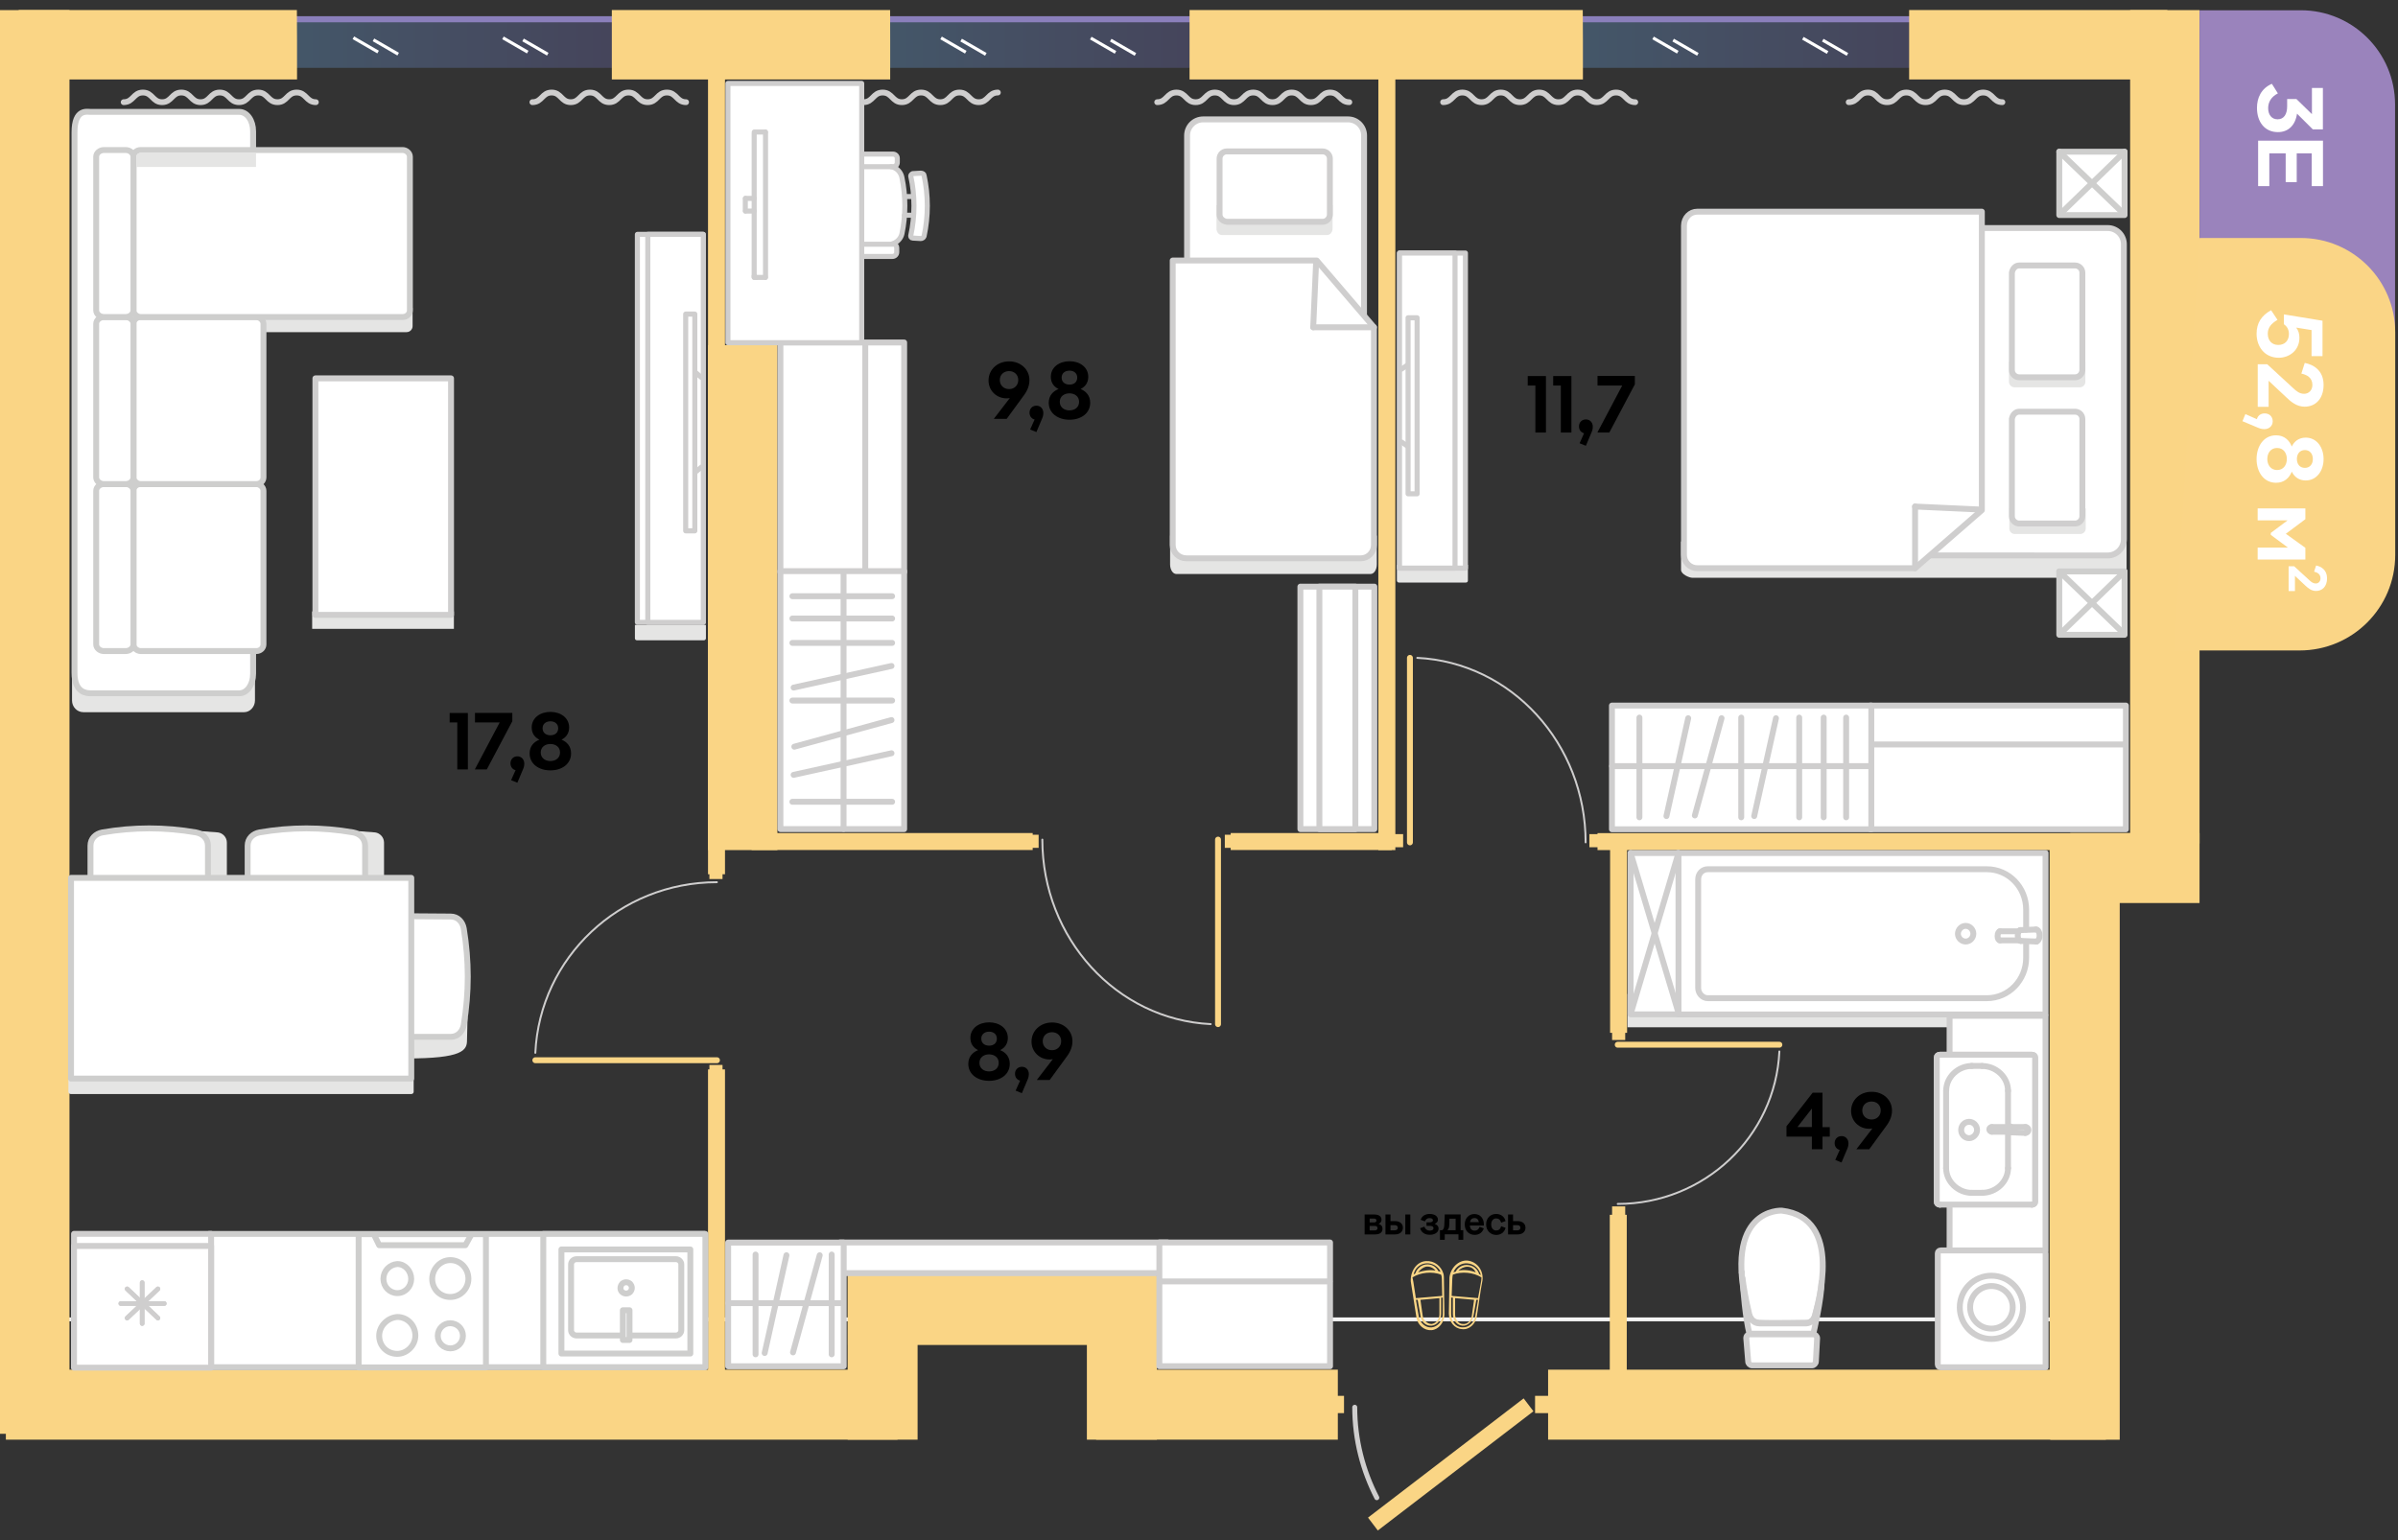 <?xml version="1.0" encoding="UTF-8"?> <!-- Generator: Adobe Illustrator 23.0.1, SVG Export Plug-In . SVG Version: 6.00 Build 0) --> <svg xmlns="http://www.w3.org/2000/svg" xmlns:xlink="http://www.w3.org/1999/xlink" id="Слой_1" x="0px" y="0px" viewBox="0 0 310.65 199.58" style="enable-background:new 0 0 310.65 199.58;" xml:space="preserve"><rect x="0" y="0" width="310.65" height="199.58" fill="#333333" stroke="none"/> <style type="text/css"> .st0{clip-path:url(#SVGID_2_);fill:none;stroke:#F4F4F4;stroke-width:0.5;stroke-miterlimit:10;} .st1{clip-path:url(#SVGID_2_);fill:#FAD585;} .st2{clip-path:url(#SVGID_2_);fill:#8A7FBB;} .st3{clip-path:url(#SVGID_2_);} .st4{opacity:0.33;clip-path:url(#SVGID_4_);enable-background:new ;} .st5{clip-path:url(#SVGID_6_);} .st6{clip-path:url(#SVGID_8_);fill:url(#SVGID_9_);} .st7{clip-path:url(#SVGID_2_);fill:#FFFFFF;} .st8{opacity:0.33;clip-path:url(#SVGID_11_);enable-background:new ;} .st9{clip-path:url(#SVGID_13_);} .st10{clip-path:url(#SVGID_15_);fill:url(#SVGID_16_);} .st11{opacity:0.33;clip-path:url(#SVGID_18_);enable-background:new ;} .st12{clip-path:url(#SVGID_20_);} .st13{clip-path:url(#SVGID_22_);fill:url(#SVGID_23_);} .st14{clip-path:url(#SVGID_2_);fill:none;stroke:#FAD585;stroke-width:0.765;stroke-linecap:round;stroke-linejoin:round;stroke-miterlimit:10;} .st15{clip-path:url(#SVGID_25_);fill:none;stroke:#CFCECE;stroke-width:0.25;stroke-linecap:round;stroke-miterlimit:10;} .st16{clip-path:url(#SVGID_25_);fill:#FAD585;} .st17{clip-path:url(#SVGID_25_);fill:none;stroke:#FAD585;stroke-width:0.765;stroke-linecap:round;stroke-linejoin:round;stroke-miterlimit:10;} .st18{clip-path:url(#SVGID_25_);fill:none;stroke:#CFCECE;stroke-width:0.643;stroke-linecap:round;stroke-miterlimit:10;} .st19{clip-path:url(#SVGID_25_);fill:#E5E5E4;} .st20{clip-path:url(#SVGID_27_);fill:#E5E5E4;} .st21{clip-path:url(#SVGID_27_);fill:#FFFFFF;} .st22{clip-path:url(#SVGID_27_);fill:none;stroke:#CFCECE;stroke-width:0.656;stroke-linecap:round;stroke-linejoin:round;stroke-miterlimit:10;} .st23{clip-path:url(#SVGID_27_);fill:none;stroke:#CFCECE;stroke-width:0.765;stroke-linecap:round;stroke-linejoin:round;stroke-miterlimit:10;} .st24{clip-path:url(#SVGID_27_);fill:none;stroke:#CECECD;stroke-width:0.765;stroke-linecap:round;stroke-linejoin:round;stroke-miterlimit:10;} .st25{clip-path:url(#SVGID_27_);fill:#FAD585;} .st26{clip-path:url(#SVGID_27_);fill:none;stroke:#CFCECE;stroke-width:0.75;stroke-linecap:round;stroke-miterlimit:10;} .st27{clip-path:url(#SVGID_27_);enable-background:new ;} .st28{clip-path:url(#SVGID_29_);} .st29{clip-path:url(#SVGID_27_);fill:none;stroke:#CFCECE;stroke-width:0.6;stroke-linecap:round;stroke-linejoin:round;stroke-miterlimit:10;} .st30{clip-path:url(#SVGID_31_);enable-background:new ;} .st31{clip-path:url(#SVGID_33_);} .st32{clip-path:url(#SVGID_35_);} .st33{clip-path:url(#SVGID_37_);} .st34{clip-path:url(#SVGID_39_);} .st35{clip-path:url(#SVGID_41_);} .st36{clip-path:url(#SVGID_31_);fill:#9A83BC;} .st37{clip-path:url(#SVGID_31_);fill:#FAD586;} .st38{clip-path:url(#SVGID_43_);} .st39{fill:#FFFFFF;} </style> <g> <defs> <rect id="SVGID_1_" x="-186.98" y="-187.23" width="699.34" height="587.26"></rect> </defs> <clipPath id="SVGID_2_"> <use xlink:href="#SVGID_1_" style="overflow:visible;"></use> </clipPath> <line class="st0" x1="271.04" y1="170.97" x2="5.05" y2="170.97"></line> <line class="st0" x1="7.32" y1="10.34" x2="7.32" y2="182.38"></line> <polygon class="st1" points="9,185.8 0,185.8 0,1.31 4,1.31 9,1.31 "></polygon> <polygon class="st1" points="274.6,186.57 265.6,186.57 265.6,108.4 269.6,108.4 274.6,108.4 "></polygon> <rect x="114.77" y="2.1" class="st2" width="40.11" height="0.8"></rect> <g class="st3"> <defs> <rect id="SVGID_3_" x="-186.98" y="-187.23" width="699.34" height="587.26"></rect> </defs> <clipPath id="SVGID_4_"> <use xlink:href="#SVGID_3_" style="overflow:visible;"></use> </clipPath> <g class="st4"> <g> <defs> <rect id="SVGID_5_" x="114.83" y="2.89" width="40.04" height="5.9"></rect> </defs> <clipPath id="SVGID_6_"> <use xlink:href="#SVGID_5_" style="overflow:visible;"></use> </clipPath> <g class="st5"> <defs> <polygon id="SVGID_7_" points="154.82,8.79 154.88,4.59 154.88,2.89 114.83,2.89 114.83,4.59 114.83,8.79 "></polygon> </defs> <clipPath id="SVGID_8_"> <use xlink:href="#SVGID_7_" style="overflow:visible;"></use> </clipPath> <linearGradient id="SVGID_9_" gradientUnits="userSpaceOnUse" x1="-186.982" y1="400.032" x2="-185.982" y2="400.032" gradientTransform="matrix(-40.046 0 0 40.086 -7332.967 -16029.735)"> <stop offset="0" style="stop-color:#6A68AD"></stop> <stop offset="1" style="stop-color:#68A0D6"></stop> </linearGradient> <rect x="114.83" y="2.89" class="st6" width="40.04" height="5.9"></rect> </g> </g> </g> </g> <polygon class="st7" points="125.21,6.59 122.01,4.74 121.81,5.09 125.01,6.94 "></polygon> <polygon class="st7" points="127.81,6.87 124.61,5.02 124.41,5.37 127.61,7.22 "></polygon> <rect x="142.69" y="4" transform="matrix(0.5 -0.866 0.866 0.5 66.396 126.679)" class="st7" width="0.4" height="3.7"></rect> <polygon class="st7" points="147.19,6.88 143.99,5.03 143.79,5.38 146.99,7.23 "></polygon> <rect x="204.38" y="2.1" class="st2" width="43.67" height="0.8"></rect> <g class="st3"> <defs> <rect id="SVGID_10_" x="-186.98" y="-187.23" width="699.34" height="587.26"></rect> </defs> <clipPath id="SVGID_11_"> <use xlink:href="#SVGID_10_" style="overflow:visible;"></use> </clipPath> <g class="st8"> <g> <defs> <rect id="SVGID_12_" x="204.45" y="2.89" width="43.6" height="5.9"></rect> </defs> <clipPath id="SVGID_13_"> <use xlink:href="#SVGID_12_" style="overflow:visible;"></use> </clipPath> <g class="st9"> <defs> <polygon id="SVGID_14_" points="247.98,8.79 248.04,4.59 248.04,2.89 204.45,2.89 204.45,4.59 204.45,8.79 "></polygon> </defs> <clipPath id="SVGID_15_"> <use xlink:href="#SVGID_14_" style="overflow:visible;"></use> </clipPath> <linearGradient id="SVGID_16_" gradientUnits="userSpaceOnUse" x1="-186.982" y1="400.032" x2="-185.982" y2="400.032" gradientTransform="matrix(-43.598 0 0 43.642 -7904.075 -17452.31)"> <stop offset="0" style="stop-color:#6A68AD"></stop> <stop offset="1" style="stop-color:#68A0D6"></stop> </linearGradient> <rect x="204.45" y="2.89" class="st10" width="43.6" height="5.9"></rect> </g> </g> </g> </g> <polygon class="st7" points="217.45,6.59 214.25,4.74 214.05,5.09 217.25,6.94 "></polygon> <polygon class="st7" points="220.05,6.87 216.85,5.02 216.65,5.37 219.85,7.22 "></polygon> <rect x="234.92" y="4" transform="matrix(0.5 -0.866 0.866 0.5 112.529 206.569)" class="st7" width="0.4" height="3.7"></rect> <polygon class="st7" points="239.43,6.88 236.23,5.03 236.03,5.38 239.23,7.23 "></polygon> <polygon class="st1" points="275.95,109.31 284.94,109.31 284.94,1.31 280.94,1.31 275.95,1.31 "></polygon> <polygon class="st1" points="91.72,110.16 100.71,110.16 100.71,44.73 96.71,44.73 91.72,44.73 "></polygon> <rect x="37.92" y="2.1" class="st2" width="41.53" height="0.8"></rect> <g class="st3"> <defs> <rect id="SVGID_17_" x="-186.98" y="-187.23" width="699.34" height="587.26"></rect> </defs> <clipPath id="SVGID_18_"> <use xlink:href="#SVGID_17_" style="overflow:visible;"></use> </clipPath> <g class="st11"> <g> <defs> <rect id="SVGID_19_" x="37.99" y="2.89" width="41.46" height="5.9"></rect> </defs> <clipPath id="SVGID_20_"> <use xlink:href="#SVGID_19_" style="overflow:visible;"></use> </clipPath> <g class="st12"> <defs> <polygon id="SVGID_21_" points="79.39,8.79 79.45,4.59 79.45,2.89 37.99,2.89 37.99,4.59 37.99,8.79 "></polygon> </defs> <clipPath id="SVGID_22_"> <use xlink:href="#SVGID_21_" style="overflow:visible;"></use> </clipPath> <linearGradient id="SVGID_23_" gradientUnits="userSpaceOnUse" x1="-186.982" y1="400.032" x2="-185.982" y2="400.032" gradientTransform="matrix(-41.462 0 0 41.504 -7673.216 -16596.867)"> <stop offset="0" style="stop-color:#6A68AD"></stop> <stop offset="1" style="stop-color:#68A0D6"></stop> </linearGradient> <rect x="37.99" y="2.89" class="st13" width="41.46" height="5.9"></rect> </g> </g> </g> </g> <rect x="47.17" y="3.96" transform="matrix(0.5 -0.866 0.866 0.5 18.663 43.936)" class="st7" width="0.4" height="3.7"></rect> <polygon class="st7" points="51.68,6.84 48.48,4.99 48.28,5.34 51.48,7.19 "></polygon> <rect x="66.55" y="3.97" transform="matrix(0.5 -0.866 0.866 0.5 28.347 60.724)" class="st7" width="0.4" height="3.7"></rect> <polygon class="st7" points="71.06,6.85 67.86,5 67.66,5.35 70.86,7.2 "></polygon> <polygon class="st1" points="38.48,10.3 38.48,5.3 38.46,1.3 2.42,1.3 2.42,5.3 2.42,10.3 "></polygon> <polygon class="st1" points="205.06,10.3 205.06,5.3 205.04,1.3 154.1,1.3 154.1,5.3 154.1,10.3 "></polygon> <polygon class="st1" points="280.79,10.3 280.79,5.3 280.77,1.3 247.32,1.3 247.32,5.3 247.32,10.3 "></polygon> <rect x="142" y="177.49" class="st1" width="31.31" height="9.07"></rect> <rect x="109.84" y="165.23" class="st1" width="39.99" height="9.06"></rect> <rect x="0.76" y="177.49" class="st1" width="115.51" height="9.07"></rect> <rect x="109.81" y="165.37" class="st1" width="9.06" height="21.19"></rect> <rect x="140.8" y="165.37" class="st1" width="9.07" height="21.19"></rect> <rect x="200.55" y="177.49" class="st1" width="72.26" height="9.07"></rect> <rect x="268.19" y="107.95" class="st1" width="16.75" height="9.07"></rect> <rect x="178.56" y="4.35" class="st1" width="2.2" height="105.81"></rect> <rect x="91.72" y="7.09" class="st1" width="2.2" height="106.2"></rect> <rect x="91.72" y="138.58" class="st1" width="2.2" height="42.82"></rect> <rect x="159.43" y="107.95" class="st1" width="20.86" height="2.2"></rect> <rect x="206.95" y="107.96" class="st1" width="70.88" height="2.2"></rect> <rect x="97.37" y="107.95" class="st1" width="36.41" height="2.2"></rect> <line class="st14" x1="157.79" y1="108.8" x2="157.79" y2="132.71"></line> <g class="st3"> <defs> <rect id="SVGID_24_" x="-186.98" y="-187.23" width="699.34" height="587.26"></rect> </defs> <clipPath id="SVGID_25_"> <use xlink:href="#SVGID_24_" style="overflow:visible;"></use> </clipPath> <path class="st15" d="M156.84,132.71c-12.19-0.59-21.81-11.12-21.81-23.91"></path> <rect x="158.67" y="108.17" class="st16" width="1.4" height="1.7"></rect> <rect x="133.15" y="108.17" class="st16" width="1.4" height="1.7"></rect> <line class="st17" x1="182.65" y1="109.16" x2="182.65" y2="85.25"></line> <path class="st15" d="M183.6,85.25c12.19,0.59,21.81,11.12,21.81,23.91"></path> <rect x="180.37" y="108.09" class="st16" width="1.4" height="1.7"></rect> <rect x="205.9" y="108.09" class="st16" width="1.4" height="1.7"></rect> <line class="st17" x1="92.88" y1="137.39" x2="69.35" y2="137.39"></line> <path class="st15" d="M69.35,136.43c0.58-12.36,10.94-22.11,23.52-22.11"></path> <rect x="91.9" y="138" class="st16" width="1.7" height="1.39"></rect> <rect x="91.9" y="112.52" class="st16" width="1.7" height="1.39"></rect> <rect x="208.54" y="157.42" class="st16" width="2.2" height="24.58"></rect> <rect x="208.58" y="108.34" class="st16" width="2.2" height="25.5"></rect> <line class="st17" x1="209.57" y1="135.38" x2="230.51" y2="135.38"></line> <path class="st15" d="M230.51,136.25c-0.52,11.05-9.74,19.76-20.94,19.76"></path> <rect x="208.84" y="133.37" class="st16" width="1.7" height="1.4"></rect> <rect x="208.84" y="156.33" class="st16" width="1.7" height="1.4"></rect> <path class="st18" d="M175.5,182.36c0,4.21,1.05,8.21,2.86,11.72"></path> <rect x="172.29" y="180.88" class="st16" width="1.82" height="2.24"></rect> <rect x="198.86" y="180.88" class="st16" width="1.82" height="2.24"></rect> <polygon class="st16" points="198.65,182.88 197.38,181.21 177.22,196.66 178.49,198.33 "></polygon> <polygon class="st16" points="115.32,10.3 115.32,5.3 115.31,1.3 79.26,1.3 79.26,5.3 79.26,10.3 "></polygon> <rect x="265.52" y="108.33" class="st16" width="2.2" height="74.83"></rect> <rect x="210.84" y="128.81" class="st19" width="48.09" height="4.31"></rect> </g> <g class="st3"> <defs> <rect id="SVGID_26_" x="-186.98" y="-187.23" width="699.34" height="587.26"></rect> </defs> <clipPath id="SVGID_27_"> <use xlink:href="#SVGID_26_" style="overflow:visible;"></use> </clipPath> <path class="st20" d="M91.2,82.97h-8.7c-0.14,0-0.25-0.11-0.25-0.25v-1.74h9.2v1.74C91.45,82.85,91.34,82.97,91.2,82.97"></path> <rect x="82.57" y="30.37" class="st21" width="8.54" height="50.28"></rect> <rect x="82.57" y="30.37" class="st22" width="8.54" height="50.28"></rect> <rect x="83.92" y="30.37" class="st21" width="7.19" height="50.28"></rect> <rect x="83.92" y="30.37" class="st22" width="7.19" height="50.28"></rect> <path class="st21" d="M90.08,48.25l0.78,0.66L90.08,48.25z"></path> <line class="st22" x1="90.08" y1="48.25" x2="90.87" y2="48.91"></line> <path class="st21" d="M90.08,61.18l0.78-0.66L90.08,61.18z"></path> <line class="st22" x1="90.08" y1="61.18" x2="90.87" y2="60.53"></line> <rect x="88.83" y="40.7" class="st21" width="1.18" height="28.09"></rect> <rect x="88.83" y="40.7" class="st22" width="1.18" height="28.09"></rect> <path class="st20" d="M181.22,75.49h8.69c0.14,0,0.25-0.11,0.25-0.25v-2.05h-9.2v2.05C180.97,75.38,181.08,75.49,181.22,75.49"></path> <rect x="181.3" y="32.79" class="st21" width="8.54" height="40.83"></rect> <rect x="181.3" y="32.79" class="st22" width="8.54" height="40.83"></rect> <rect x="181.3" y="32.79" class="st21" width="7.19" height="40.83"></rect> <rect x="181.3" y="32.79" class="st22" width="7.19" height="40.83"></rect> <path class="st21" d="M182.33,47.31l-0.78,0.53L182.33,47.31z"></path> <line class="st22" x1="182.33" y1="47.31" x2="181.55" y2="47.84"></line> <path class="st21" d="M182.33,57.81l-0.78-0.53L182.33,57.81z"></path> <line class="st22" x1="182.33" y1="57.81" x2="181.55" y2="57.27"></line> <rect x="182.41" y="41.18" class="st21" width="1.17" height="22.81"></rect> <rect x="182.41" y="41.18" class="st22" width="1.17" height="22.81"></rect> <rect x="40.44" y="79.23" class="st20" width="18.36" height="2.26"></rect> <rect x="40.86" y="49.03" class="st21" width="17.57" height="30.65"></rect> <rect x="40.86" y="49.03" class="st23" width="17.57" height="30.65"></rect> <path class="st20" d="M275.49,70.17v3.68c0,0.56-0.74,1.02-1.14,1.02h-55.12c-0.4,0-1.46-0.46-1.46-1.02v-3.68H275.49z"></path> <path class="st21" d="M273.04,71.98c1.17,0,2.1-0.94,2.1-2.11V31.66c0-1.17-0.93-2.11-2.1-2.11h-49.1c-1.25,0-2.18,1.02-2.18,2.19 l-0.08,37.98c0,1.25,1.01,2.19,2.18,2.19C231.81,71.98,258.86,71.98,273.04,71.98"></path> <path class="st23" d="M273.04,71.98c1.17,0,2.1-0.94,2.1-2.11V31.66c0-1.17-0.93-2.11-2.1-2.11h-49.1c-1.25,0-2.18,1.02-2.18,2.19 l-0.08,37.98c0,1.25,1.01,2.19,2.18,2.19C231.81,71.98,258.86,71.98,273.04,71.98z"></path> <path class="st21" d="M219.87,27.43h36.87v38.68l-8.65,7.52h-28.22c-0.94,0-1.72-0.78-1.72-1.72V29.23 C218.16,28.21,218.94,27.43,219.87,27.43"></path> <path class="st23" d="M219.87,27.43h36.87v38.68l-8.65,7.52h-28.22c-0.94,0-1.72-0.78-1.72-1.72V29.23 C218.16,28.21,218.94,27.43,219.87,27.43z"></path> <line class="st23" x1="248.09" y1="73.63" x2="248.09" y2="65.64"></line> <line class="st23" x1="248.09" y1="65.64" x2="256.59" y2="66.03"></line> <path class="st20" d="M270.15,46.87v2.6c0,0.4-0.32,0.72-0.72,0.72h-8.46c-0.39,0-0.72-0.32-0.72-0.72v-2.6H270.15z"></path> <path class="st20" d="M270.2,65.88v2.6c0,0.4-0.32,0.72-0.72,0.72h-8.46c-0.4,0-0.72-0.32-0.72-0.72v-2.6H270.2z"></path> <path class="st21" d="M261.57,34.4h7.25c0.47,0,0.94,0.39,0.94,0.94v12.61c0,0.47-0.39,0.94-0.94,0.94h-7.25 c-0.47,0-0.94-0.39-0.94-0.94V35.34C260.72,34.79,261.11,34.4,261.57,34.4"></path> <path class="st23" d="M261.57,34.4h7.25c0.47,0,0.94,0.39,0.94,0.94v12.61c0,0.47-0.39,0.94-0.94,0.94h-7.25 c-0.47,0-0.94-0.39-0.94-0.94V35.34C260.72,34.79,261.11,34.4,261.57,34.4z"></path> <path class="st21" d="M261.57,53.35h7.25c0.47,0,0.94,0.39,0.94,0.94v12.61c0,0.47-0.39,0.94-0.94,0.94h-7.25 c-0.47,0-0.94-0.39-0.94-0.94V54.29C260.72,53.74,261.11,53.35,261.57,53.35"></path> <path class="st23" d="M261.57,53.35h7.25c0.47,0,0.94,0.39,0.94,0.94v12.61c0,0.47-0.39,0.94-0.94,0.94h-7.25 c-0.47,0-0.94-0.39-0.94-0.94V54.29C260.72,53.74,261.11,53.35,261.57,53.35z"></path> <rect x="266.77" y="74.05" class="st21" width="8.46" height="8.21"></rect> <rect x="266.77" y="74.05" class="st24" width="8.46" height="8.21"></rect> <line class="st24" x1="275.23" y1="74.05" x2="266.88" y2="82.13"></line> <line class="st24" x1="266.77" y1="74.05" x2="275.08" y2="82.05"></line> <rect x="266.77" y="19.66" class="st21" width="8.46" height="8.21"></rect> <rect x="266.77" y="19.66" class="st24" width="8.46" height="8.21"></rect> <line class="st24" x1="275.23" y1="19.66" x2="266.88" y2="27.74"></line> <line class="st24" x1="266.77" y1="19.66" x2="275.08" y2="27.66"></line> <path class="st25" d="M187.77,165.53c0.15-1.23,1.16-2.25,2.32-2.18c1.31,0.15,2.1,1.31,1.96,2.55l-0.22,1.24l-0.51,3.42 c-0.15,1.02-1.01,1.82-1.96,1.67c-0.94-0.07-1.67-0.94-1.67-2.03C187.7,170.26,187.77,165.6,187.77,165.53 M190.09,163.71 c-0.8-0.07-1.52,0.44-1.81,1.16c0.07,0,0.14-0.07,0.29-0.07c0.29-0.58,0.94-0.95,1.6-0.87c0.72,0.07,1.23,0.51,1.45,1.16 c0.07,0.07,0.14,0.07,0.22,0.15C191.62,164.37,190.96,163.78,190.09,163.71 M188.93,164.66c0.73-0.15,1.52-0.07,2.25,0.22 c-0.22-0.44-0.58-0.73-1.09-0.73C189.66,164.15,189.22,164.37,188.93,164.66 M191.69,167.06c0.22-1.16,0.22-1.24,0.22-1.53 c-1.02-0.65-2.54-0.8-3.7-0.36c-0.07,0.36-0.07,0.22-0.15,2.76c0.22,0,3.26,0.29,3.41,0.29L191.69,167.06z M188.5,170.33 c0,0.65,0.43,1.24,1.01,1.24c0.58,0.07,1.09-0.44,1.16-1.09l0.29-2.04c-0.07,0-2.32-0.22-2.46-0.22V170.33z M189.44,172 c0.8,0.07,1.52-0.58,1.67-1.45l0.36-2.11h-0.22l-0.36,2.04c-0.14,0.8-0.8,1.38-1.45,1.31c-0.73-0.07-1.23-0.73-1.23-1.53v-2.11 h-0.22v2.11C187.99,171.2,188.57,172,189.44,172"></path> <path class="st25" d="M184.73,163.42c1.09-0.07,1.96,0.65,2.25,1.6c0.07,0.22,0.07,0.51,0.07,0.58c0,0.15,0.07,4.58,0.07,4.73 c0,1.02-0.73,1.96-1.67,2.04c-0.94,0.07-1.81-0.65-1.96-1.67l-0.73-4.65C182.7,164.73,183.5,163.49,184.73,163.42 M184.73,163.71 c-0.8,0.07-1.45,0.65-1.6,1.45c0.07-0.07,0.14-0.07,0.22-0.15c0.22-0.65,0.8-1.09,1.38-1.16c0.73-0.07,1.3,0.29,1.6,0.87 c0.07,0,0.14,0.07,0.29,0.07C186.32,164.15,185.6,163.64,184.73,163.71 M183.71,164.87c0.73-0.22,1.45-0.36,2.25-0.22 c-0.29-0.36-0.73-0.58-1.23-0.51C184.37,164.22,184,164.51,183.71,164.87 M183.79,170.55c0.15,0.87,0.87,1.53,1.67,1.46 c0.8-0.07,1.45-0.87,1.45-1.75v-2.11h-0.22v2.11c0,0.8-0.51,1.46-1.23,1.53c-0.73,0.07-1.38-0.51-1.45-1.31l-0.36-2.04h-0.22 L183.79,170.55z M186.47,170.33v-2.11c-0.07,0-2.32,0.22-2.46,0.22l0.29,2.04c0.07,0.65,0.65,1.09,1.16,1.09 C186.03,171.49,186.47,170.98,186.47,170.33 M183.42,168.22c0.22,0,3.26-0.29,3.41-0.29c-0.07-2.47,0-2.4-0.15-2.76 c-1.16-0.44-2.68-0.29-3.7,0.36C183.06,165.89,183.06,165.82,183.42,168.22"></path> <path class="st26" d="M211.84,13.24c-1.24,0-1.24-1.25-2.49-1.25c-1.24,0-1.24,1.25-2.49,1.25s-1.24-1.25-2.49-1.25 c-1.24,0-1.24,1.25-2.49,1.25c-1.24,0-1.24-1.25-2.49-1.25c-1.24,0-1.24,1.25-2.49,1.25s-1.24-1.25-2.48-1.25 c-1.24,0-1.24,1.25-2.49,1.25c-1.24,0-1.24-1.25-2.49-1.25c-1.24,0-1.24,1.25-2.49,1.25"></path> <path class="st26" d="M129.27,11.99c-1.24,0-1.24,1.25-2.49,1.25c-1.24,0-1.24-1.25-2.49-1.25c-1.24,0-1.24,1.25-2.48,1.25 c-1.24,0-1.24-1.25-2.49-1.25c-1.24,0-1.24,1.25-2.49,1.25c-1.24,0-1.24-1.25-2.49-1.25s-1.24,1.25-2.48,1.25"></path> <path class="st26" d="M174.8,13.24c-1.24,0-1.24-1.25-2.49-1.25c-1.24,0-1.24,1.25-2.49,1.25s-1.24-1.25-2.49-1.25 c-1.24,0-1.24,1.25-2.49,1.25c-1.24,0-1.24-1.25-2.49-1.25c-1.24,0-1.24,1.25-2.49,1.25c-1.24,0-1.24-1.25-2.48-1.25 c-1.24,0-1.24,1.25-2.49,1.25c-1.24,0-1.24-1.25-2.49-1.25s-1.24,1.25-2.49,1.25"></path> <rect x="217.34" y="110.54" class="st21" width="47.65" height="20.92"></rect> <rect x="217.34" y="110.54" class="st23" width="47.65" height="20.92"></rect> <path class="st21" d="M262.48,120.45v-2.58c0-2.89-2.27-5.23-5.09-5.23h-36.15c-0.7,0-1.25,0.55-1.25,1.33v14.05 c0,0.7,0.55,1.33,1.25,1.33h36.15c2.82,0,5.09-2.34,5.09-5.23v-2.03"></path> <path class="st23" d="M262.48,120.45v-2.58c0-2.89-2.27-5.23-5.09-5.23h-36.15c-0.7,0-1.25,0.55-1.25,1.33v14.05 c0,0.7,0.55,1.33,1.25,1.33h36.15c2.82,0,5.09-2.34,5.09-5.23v-2.03"></path> <path class="st21" d="M254.64,119.98c0.54,0,1,0.47,1,1.02c0,0.55-0.46,1.01-1,1.01c-0.54,0-1-0.47-1-1.01 C253.65,120.45,254.1,119.98,254.64,119.98"></path> <path class="st23" d="M254.64,119.98c0.54,0,1,0.47,1,1.02c0,0.55-0.46,1.01-1,1.01c-0.54,0-1-0.47-1-1.01 C253.65,120.45,254.1,119.98,254.64,119.98z"></path> <line class="st21" x1="261.54" y1="120.68" x2="259.09" y2="120.68"></line> <line class="st23" x1="261.54" y1="120.68" x2="259.09" y2="120.68"></line> <line class="st21" x1="261.54" y1="121.86" x2="259.09" y2="121.86"></line> <line class="st23" x1="261.54" y1="121.86" x2="259.09" y2="121.86"></line> <line class="st21" x1="261.69" y1="120.53" x2="263.76" y2="120.45"></line> <line class="st23" x1="261.69" y1="120.53" x2="263.76" y2="120.45"></line> <line class="st21" x1="261.77" y1="121.93" x2="263.84" y2="122.01"></line> <line class="st23" x1="261.77" y1="121.93" x2="263.84" y2="122.01"></line> <path class="st21" d="M263.76,122.01c0.23,0,0.46-0.31,0.46-0.78c0-0.47-0.23-0.78-0.46-0.78"></path> <path class="st23" d="M263.76,122.01c0.23,0,0.46-0.31,0.46-0.78c0-0.47-0.23-0.78-0.46-0.78"></path> <path class="st21" d="M259.09,120.68c-0.15,0-0.31,0.23-0.31,0.63c0,0.39,0.15,0.55,0.31,0.55"></path> <path class="st23" d="M259.09,120.68c-0.15,0-0.31,0.23-0.31,0.63c0,0.39,0.15,0.55,0.31,0.55"></path> <path class="st21" d="M261.77,120.53c-0.23,0-0.38,0.31-0.38,0.7c0,0.39,0.15,0.7,0.38,0.7"></path> <path class="st23" d="M261.77,120.53c-0.23,0-0.38,0.31-0.38,0.7c0,0.39,0.15,0.7,0.38,0.7"></path> <rect x="211.24" y="110.54" class="st21" width="6.2" height="20.9"></rect> <rect x="211.24" y="110.54" class="st23" width="6.2" height="20.9"></rect> <line class="st23" x1="217.44" y1="110.54" x2="211.32" y2="131.13"></line> <line class="st23" x1="211.24" y1="110.54" x2="217.34" y2="130.92"></line> <path class="st21" d="M226.71,172.91h8.2c0.25,0,0.49,0.25,0.49,0.5l-0.16,3.02c0,0.25-0.25,0.5-0.49,0.5h-7.79 c-0.25,0-0.49-0.25-0.49-0.5l-0.25-3.02C226.22,173.08,226.46,172.91,226.71,172.91"></path> <path class="st23" d="M226.71,172.91h8.2c0.25,0,0.49,0.25,0.49,0.5l-0.16,3.02c0,0.25-0.25,0.5-0.49,0.5h-7.79 c-0.25,0-0.49-0.25-0.49-0.5l-0.25-3.02C226.22,173.08,226.46,172.91,226.71,172.91z"></path> <path class="st21" d="M234.01,171.4c0,0,0.9,0.08,1.15-1.09c0.25-1.09,3.77-12.5-4.35-13.43c0,0-7.79-0.42-4.35,13.09 c0,0,0.16,1.34,1.39,1.43C229.17,171.49,234.01,171.4,234.01,171.4"></path> <path class="st23" d="M234.01,171.4c0,0,0.9,0.08,1.15-1.09c0.25-1.09,3.77-12.5-4.35-13.43c0,0-7.79-0.42-4.35,13.09 c0,0,0.16,1.34,1.39,1.43C229.17,171.49,234.01,171.4,234.01,171.4z"></path> <path class="st21" d="M225.64,164.86v0.08V164.86z"></path> <path class="st23" d="M225.64,164.86v0.08V164.86z"></path> <path class="st21" d="M235.16,170.4c-0.25,1.09-1.15,1.09-1.15,1.09h-6.07c-1.23,0-1.39-1.43-1.39-1.43 c-0.41-1.68-0.66-3.19-0.82-4.45c0.08,1.6,0.41,5.29,0.9,7.22h8.28c0,0,1.07-4.53,1.07-6.71 C235.81,168.3,235.24,169.98,235.16,170.4"></path> <path class="st23" d="M235.16,170.4c-0.25,1.09-1.15,1.09-1.15,1.09h-6.07c-1.23,0-1.39-1.43-1.39-1.43 c-0.41-1.68-0.66-3.19-0.82-4.45c0.08,1.6,0.41,5.29,0.9,7.22h8.28c0,0,1.07-4.53,1.07-6.71 C235.81,168.3,235.24,169.98,235.16,170.4z"></path> <g class="st27"> <g> <defs> <rect id="SVGID_28_" x="176.54" y="155.7" width="21.08" height="5.45"></rect> </defs> <clipPath id="SVGID_29_"> <use xlink:href="#SVGID_28_" style="overflow:visible;"></use> </clipPath> <g class="st28"> <path d="M179.1,159.23c0,0.46-0.33,0.73-0.96,0.73h-1.36v-2.58h1.23c0.62,0,0.96,0.25,0.96,0.69c0,0.25-0.16,0.44-0.39,0.53 C178.93,158.69,179.1,158.93,179.1,159.23z M177.43,157.9v0.51h0.55c0.2,0,0.33-0.06,0.33-0.25s-0.14-0.25-0.33-0.25H177.43z M178.08,159.44c0.22,0,0.37-0.09,0.37-0.29c0-0.2-0.14-0.29-0.37-0.29h-0.65v0.58H178.08z"></path> <path d="M180.73,158.24c0.63,0,1.01,0.35,1.01,0.86c0,0.51-0.39,0.86-1.01,0.86h-1.25v-2.58h0.65v0.86H180.73z M180.68,159.43 c0.25,0,0.4-0.11,0.4-0.33c0-0.23-0.15-0.34-0.4-0.34h-0.55v0.67H180.68z M182.05,157.38h0.65v2.58h-0.65V157.38z"></path> <path d="M186.36,159.2c0,0.54-0.55,0.81-1.14,0.81c-0.62,0-1.09-0.29-1.25-0.85l0.55-0.2c0.12,0.32,0.36,0.51,0.67,0.51 c0.28,0,0.51-0.08,0.51-0.32c0-0.24-0.24-0.3-0.52-0.3h-0.38v-0.45h0.36c0.26,0,0.47-0.08,0.47-0.26 c0-0.21-0.18-0.29-0.44-0.29c-0.26,0-0.45,0.09-0.6,0.42l-0.55-0.2c0.16-0.52,0.64-0.76,1.16-0.76c0.65,0,1.08,0.29,1.08,0.76 c0,0.23-0.16,0.41-0.42,0.52C186.17,158.71,186.36,158.91,186.36,159.2z"></path> <path d="M189.22,159.42h0.34v1.24h-0.62v-0.71h-1.78v0.71h-0.62v-1.24h0.28c0.16-0.08,0.27-0.28,0.28-0.65l0.06-1.4h2.06 V159.42z M187.74,158.8c-0.01,0.27-0.09,0.47-0.24,0.62h1.07v-1.49h-0.8L187.74,158.8z"></path> <path d="M192.23,158.81h-1.82c0.04,0.46,0.28,0.66,0.61,0.66c0.31,0,0.53-0.14,0.66-0.49l0.54,0.2 c-0.2,0.58-0.66,0.84-1.18,0.84c-0.76,0-1.29-0.54-1.29-1.35c0-0.8,0.52-1.35,1.26-1.35c0.72,0,1.22,0.54,1.22,1.34 C192.23,158.7,192.23,158.76,192.23,158.81z M190.43,158.37h1.15c-0.07-0.37-0.28-0.53-0.56-0.53 C190.7,157.84,190.5,158.01,190.43,158.37z"></path> <path d="M192.52,158.66c0-0.81,0.56-1.35,1.29-1.35c0.57,0,1.06,0.29,1.23,0.92l-0.57,0.21c-0.13-0.4-0.33-0.55-0.66-0.55 s-0.63,0.26-0.63,0.78s0.3,0.78,0.63,0.78s0.54-0.15,0.66-0.55l0.57,0.21c-0.17,0.63-0.66,0.92-1.23,0.92 C193.08,160.01,192.52,159.47,192.52,158.66z"></path> <path d="M196.61,158.24c0.63,0,1.01,0.35,1.01,0.86c0,0.51-0.39,0.86-1.01,0.86h-1.25v-2.58h0.65v0.86H196.61z M196.56,159.43 c0.25,0,0.4-0.11,0.4-0.33c0-0.23-0.15-0.34-0.4-0.34h-0.55v0.67H196.56z"></path> </g> </g> </g> <path class="st26" d="M259.4,13.24c-1.24,0-1.24-1.25-2.49-1.25c-1.24,0-1.24,1.25-2.49,1.25s-1.24-1.25-2.49-1.25 c-1.24,0-1.24,1.25-2.49,1.25c-1.24,0-1.24-1.25-2.49-1.25c-1.24,0-1.24,1.25-2.49,1.25s-1.24-1.25-2.48-1.25 c-1.24,0-1.24,1.25-2.49,1.25"></path> <path class="st26" d="M40.92,13.24c-1.24,0-1.24-1.25-2.49-1.25s-1.24,1.25-2.49,1.25c-1.24,0-1.24-1.25-2.49-1.25 s-1.24,1.25-2.49,1.25c-1.24,0-1.24-1.25-2.49-1.25s-1.24,1.25-2.49,1.25c-1.24,0-1.24-1.25-2.49-1.25 c-1.24,0-1.24,1.25-2.49,1.25c-1.24,0-1.24-1.25-2.49-1.25c-1.24,0-1.24,1.25-2.49,1.25"></path> <path class="st26" d="M88.88,13.24c-1.24,0-1.24-1.25-2.49-1.25c-1.24,0-1.24,1.25-2.49,1.25s-1.24-1.25-2.49-1.25 c-1.24,0-1.24,1.25-2.49,1.25c-1.24,0-1.24-1.25-2.49-1.25c-1.24,0-1.24,1.25-2.49,1.25c-1.24,0-1.24-1.25-2.48-1.25 c-1.24,0-1.24,1.25-2.49,1.25"></path> <polygon class="st21" points="151.25,161.01 151.25,164.98 108.82,164.98 108.82,161.01 127.06,161.01 "></polygon> <polygon class="st23" points="151.25,161.01 151.25,164.98 108.82,164.98 108.82,161.01 127.06,161.01 "></polygon> <rect x="94.33" y="161.02" class="st21" width="14.97" height="16.03"></rect> <rect x="94.33" y="161.02" class="st23" width="14.97" height="16.03"></rect> <line class="st21" x1="109.1" y1="168.87" x2="94.35" y2="168.87"></line> <line class="st23" x1="109.1" y1="168.87" x2="94.35" y2="168.87"></line> <line class="st21" x1="107.74" y1="175.5" x2="107.74" y2="162.57"></line> <line class="st23" x1="107.74" y1="175.5" x2="107.74" y2="162.57"></line> <line class="st21" x1="102.73" y1="175.25" x2="106.19" y2="162.66"></line> <line class="st23" x1="102.73" y1="175.25" x2="106.19" y2="162.66"></line> <line class="st21" x1="99.06" y1="175.33" x2="101.88" y2="162.66"></line> <line class="st23" x1="99.06" y1="175.33" x2="101.88" y2="162.66"></line> <line class="st21" x1="97.88" y1="175.5" x2="97.88" y2="162.57"></line> <line class="st23" x1="97.88" y1="175.5" x2="97.88" y2="162.57"></line> <polygon class="st21" points="275.4,91.43 275.4,107.46 242.3,107.46 242.3,91.43 259,91.43 "></polygon> <polygon class="st23" points="275.4,91.43 275.4,107.46 242.3,107.46 242.3,91.43 259,91.43 "></polygon> <line class="st21" x1="242.4" y1="96.47" x2="275.31" y2="96.47"></line> <line class="st23" x1="242.4" y1="96.47" x2="275.31" y2="96.47"></line> <rect x="208.82" y="91.43" class="st21" width="33.6" height="16.03"></rect> <rect x="208.82" y="91.43" class="st23" width="33.6" height="16.03"></rect> <line class="st21" x1="242.08" y1="99.28" x2="208.84" y2="99.28"></line> <line class="st23" x1="242.08" y1="99.28" x2="208.84" y2="99.28"></line> <line class="st21" x1="225.57" y1="105.91" x2="225.57" y2="92.99"></line> <line class="st23" x1="225.57" y1="105.91" x2="225.57" y2="92.99"></line> <line class="st21" x1="233.08" y1="105.91" x2="233.08" y2="92.99"></line> <line class="st23" x1="233.08" y1="105.91" x2="233.08" y2="92.99"></line> <line class="st21" x1="236.25" y1="105.91" x2="236.25" y2="92.99"></line> <line class="st23" x1="236.25" y1="105.91" x2="236.25" y2="92.99"></line> <line class="st21" x1="239.16" y1="105.91" x2="239.16" y2="92.99"></line> <line class="st23" x1="239.16" y1="105.91" x2="239.16" y2="92.99"></line> <line class="st21" x1="227.25" y1="105.75" x2="230.07" y2="93.07"></line> <line class="st23" x1="227.25" y1="105.75" x2="230.07" y2="93.07"></line> <line class="st21" x1="219.56" y1="105.67" x2="223.02" y2="93.07"></line> <line class="st23" x1="219.56" y1="105.67" x2="223.02" y2="93.07"></line> <line class="st21" x1="215.88" y1="105.75" x2="218.7" y2="93.07"></line> <line class="st23" x1="215.88" y1="105.75" x2="218.7" y2="93.07"></line> <line class="st21" x1="212.38" y1="105.91" x2="212.38" y2="92.99"></line> <line class="st23" x1="212.38" y1="105.91" x2="212.38" y2="92.99"></line> <polygon class="st21" points="172.3,161.01 172.3,177.04 150.19,177.04 150.19,161.01 161.34,161.01 "></polygon> <polygon class="st23" points="172.3,161.01 172.3,177.04 150.19,177.04 150.19,161.01 161.34,161.01 "></polygon> <line class="st21" x1="150.26" y1="166.05" x2="172.24" y2="166.05"></line> <line class="st23" x1="150.26" y1="166.05" x2="172.24" y2="166.05"></line> <polygon class="st21" points="117.13,44.38 101.1,44.38 101.1,74.13 117.13,74.13 117.13,57.52 "></polygon> <polygon class="st23" points="117.13,44.38 101.1,44.38 101.1,74.13 117.13,74.13 117.13,57.52 "></polygon> <line class="st21" x1="112.09" y1="74.03" x2="112.09" y2="44.46"></line> <line class="st23" x1="112.09" y1="74.03" x2="112.09" y2="44.46"></line> <rect x="101.1" y="74.01" class="st21" width="16.03" height="33.43"></rect> <rect x="101.1" y="74.01" class="st23" width="16.03" height="33.43"></rect> <line class="st21" x1="109.28" y1="74.35" x2="109.28" y2="107.42"></line> <line class="st23" x1="109.28" y1="74.35" x2="109.28" y2="107.42"></line> <line class="st21" x1="102.65" y1="90.78" x2="115.57" y2="90.78"></line> <line class="st23" x1="102.65" y1="90.78" x2="115.57" y2="90.78"></line> <line class="st21" x1="102.65" y1="83.31" x2="115.57" y2="83.31"></line> <line class="st23" x1="102.65" y1="83.31" x2="115.57" y2="83.31"></line> <line class="st21" x1="102.65" y1="80.15" x2="115.57" y2="80.15"></line> <line class="st23" x1="102.65" y1="80.15" x2="115.57" y2="80.15"></line> <line class="st21" x1="102.65" y1="77.26" x2="115.57" y2="77.26"></line> <line class="st23" x1="102.65" y1="77.26" x2="115.57" y2="77.26"></line> <line class="st21" x1="102.81" y1="89.1" x2="115.49" y2="86.3"></line> <line class="st23" x1="102.81" y1="89.1" x2="115.49" y2="86.3"></line> <line class="st21" x1="102.9" y1="96.76" x2="115.49" y2="93.31"></line> <line class="st23" x1="102.9" y1="96.76" x2="115.49" y2="93.31"></line> <line class="st21" x1="102.81" y1="100.41" x2="115.49" y2="97.61"></line> <line class="st23" x1="102.81" y1="100.41" x2="115.49" y2="97.61"></line> <line class="st21" x1="102.65" y1="103.9" x2="115.57" y2="103.9"></line> <line class="st23" x1="102.65" y1="103.9" x2="115.57" y2="103.9"></line> <polygon class="st21" points="168.46,76.02 178.04,76.02 178.04,107.44 168.46,107.44 168.46,93.93 "></polygon> <polygon class="st23" points="168.46,76.02 178.04,76.02 178.04,107.44 168.46,107.44 168.46,93.93 "></polygon> <polygon class="st21" points="170.92,76.02 175.58,76.02 175.58,107.44 170.92,107.44 170.92,93.93 "></polygon> <polygon class="st23" points="170.92,76.02 175.58,76.02 175.58,107.44 170.92,107.44 170.92,93.93 "></polygon> <rect x="252.56" y="131.63" class="st21" width="12.43" height="30.42"></rect> <rect x="252.56" y="131.63" class="st23" width="12.43" height="30.42"></rect> <path class="st21" d="M263.24,156.1c0.24,0,0.4-0.15,0.4-0.38v-18.66c0-0.23-0.16-0.38-0.4-0.38H251.3c-0.24,0-0.4,0.15-0.4,0.38 v18.66c0,0.23,0.16,0.38,0.4,0.38"></path> <path class="st23" d="M263.24,156.1c0.24,0,0.4-0.15,0.4-0.38v-18.66c0-0.23-0.16-0.38-0.4-0.38H251.3c-0.24,0-0.4,0.15-0.4,0.38 v18.66c0,0.23,0.16,0.38,0.4,0.38"></path> <path class="st21" d="M263.24,156.1c0.24,0,0.4-0.15,0.4-0.38v-18.66c0-0.23-0.16-0.38-0.4-0.38H251.3c-0.24,0-0.4,0.15-0.4,0.38 v18.66c0,0.23,0.16,0.38,0.4,0.38"></path> <path class="st23" d="M263.24,156.1c0.24,0,0.4-0.15,0.4-0.38v-18.66c0-0.23-0.16-0.38-0.4-0.38H251.3c-0.24,0-0.4,0.15-0.4,0.38 v18.66c0,0.23,0.16,0.38,0.4,0.38"></path> <line class="st21" x1="260.13" y1="141.34" x2="260.13" y2="146.01"></line> <line class="st23" x1="260.13" y1="141.34" x2="260.13" y2="146.01"></line> <line class="st21" x1="260.13" y1="146.7" x2="260.13" y2="151.37"></line> <line class="st23" x1="260.13" y1="146.7" x2="260.13" y2="151.37"></line> <path class="st21" d="M256.78,154.57c1.82,0,3.35-1.46,3.35-3.2"></path> <path class="st23" d="M256.78,154.57c1.82,0,3.35-1.46,3.35-3.2"></path> <line class="st21" x1="263.24" y1="156.1" x2="251.3" y2="156.1"></line> <line class="st23" x1="263.24" y1="156.1" x2="251.3" y2="156.1"></line> <line class="st21" x1="256.78" y1="154.57" x2="255.39" y2="154.57"></line> <line class="st23" x1="256.78" y1="154.57" x2="255.39" y2="154.57"></line> <line class="st21" x1="252.11" y1="151.37" x2="252.11" y2="141.34"></line> <line class="st23" x1="252.11" y1="151.37" x2="252.11" y2="141.34"></line> <path class="st21" d="M255.47,138.13c-1.82,0-3.35,1.46-3.35,3.2"></path> <path class="st23" d="M255.47,138.13c-1.82,0-3.35,1.46-3.35,3.2"></path> <path class="st21" d="M252.11,151.37c0,1.74,1.53,3.21,3.35,3.21"></path> <path class="st23" d="M252.11,151.37c0,1.74,1.53,3.21,3.35,3.21"></path> <line class="st21" x1="255.39" y1="138.13" x2="256.78" y2="138.13"></line> <line class="st23" x1="255.39" y1="138.13" x2="256.78" y2="138.13"></line> <path class="st21" d="M260.13,141.34c0-1.74-1.53-3.2-3.35-3.2"></path> <path class="st23" d="M260.13,141.34c0-1.74-1.53-3.2-3.35-3.2"></path> <line class="st21" x1="260.31" y1="146.05" x2="258.02" y2="146.05"></line> <line class="st23" x1="260.31" y1="146.05" x2="258.02" y2="146.05"></line> <line class="st21" x1="260.31" y1="146.66" x2="258.02" y2="146.66"></line> <line class="st23" x1="260.31" y1="146.66" x2="258.02" y2="146.66"></line> <line class="st21" x1="260.47" y1="146.05" x2="262.42" y2="146.05"></line> <line class="st23" x1="260.47" y1="146.05" x2="262.42" y2="146.05"></line> <line class="st21" x1="260.47" y1="146.73" x2="262.37" y2="146.81"></line> <line class="st23" x1="260.47" y1="146.73" x2="262.37" y2="146.81"></line> <path class="st21" d="M262.37,146.81c0.24,0,0.4-0.15,0.4-0.38c0-0.23-0.16-0.38-0.4-0.38"></path> <path class="st23" d="M262.37,146.81c0.24,0,0.4-0.15,0.4-0.38c0-0.23-0.16-0.38-0.4-0.38"></path> <path class="st21" d="M258.02,146.05c-0.16,0-0.32,0.15-0.32,0.3c0,0.15,0.16,0.3,0.32,0.3"></path> <path class="st23" d="M258.02,146.05c-0.16,0-0.32,0.15-0.32,0.3c0,0.15,0.16,0.3,0.32,0.3"></path> <path class="st21" d="M260.47,145.98c-0.24,0-0.4,0.15-0.4,0.38c0,0.23,0.16,0.38,0.4,0.38"></path> <path class="st23" d="M260.47,145.98c-0.24,0-0.4,0.15-0.4,0.38c0,0.23,0.16,0.38,0.4,0.38"></path> <path class="st21" d="M255.09,145.37c0.55,0,1.03,0.45,1.03,1.06c0,0.53-0.47,1.06-1.03,1.06c-0.55,0-1.03-0.45-1.03-1.06 C254.06,145.82,254.54,145.37,255.09,145.37"></path> <path class="st23" d="M255.09,145.37c0.55,0,1.03,0.45,1.03,1.06c0,0.53-0.47,1.06-1.03,1.06c-0.55,0-1.03-0.45-1.03-1.06 C254.06,145.82,254.54,145.37,255.09,145.37z"></path> <path class="st21" d="M265,177.18v-14.77c0-0.2-0.16-0.37-0.37-0.37H251.4c-0.2,0-0.37,0.17-0.37,0.37v14.4 c0,0.2,0.17,0.37,0.37,0.37H265z"></path> <path class="st23" d="M265,177.18v-14.77c0-0.2-0.16-0.37-0.37-0.37H251.4c-0.2,0-0.37,0.17-0.37,0.37v14.4 c0,0.2,0.17,0.37,0.37,0.37H265z"></path> <path class="st21" d="M257.98,173.51c2.27,0,4.1-1.84,4.1-4.1c0-2.26-1.84-4.1-4.1-4.1c-2.26,0-4.1,1.84-4.1,4.1 C253.88,171.67,255.71,173.51,257.98,173.51"></path> <path class="st23" d="M257.98,173.51c2.27,0,4.1-1.84,4.1-4.1c0-2.26-1.84-4.1-4.1-4.1c-2.26,0-4.1,1.84-4.1,4.1 C253.88,171.67,255.71,173.51,257.98,173.51z"></path> <path class="st21" d="M257.98,172.17c1.53,0,2.76-1.24,2.76-2.76c0-1.53-1.24-2.76-2.76-2.76c-1.53,0-2.76,1.24-2.76,2.76 C255.22,170.94,256.45,172.17,257.98,172.17"></path> <path class="st23" d="M257.98,172.17c1.53,0,2.76-1.24,2.76-2.76c0-1.53-1.24-2.76-2.76-2.76c-1.53,0-2.76,1.24-2.76,2.76 C255.22,170.94,256.45,172.17,257.98,172.17z"></path> <path class="st20" d="M33.9,43.04h18.77c0.43,0,0.78-0.35,0.78-0.78V39.9H33.9V43.04z"></path> <path class="st20" d="M33.03,90.78v-3.65H9.33v3.65c0,0.79,0.62,1.51,1.48,1.51h20.81C32.4,92.29,33.03,91.58,33.03,90.78"></path> <path class="st21" d="M9.65,87.19V17.15c0-3.09,1.64-2.65,2.1-2.65h19.25c1.01,0,1.79,1.1,1.79,2.54V87.3 c0,1.43-0.78,2.54-1.79,2.54H11.75C11.29,89.83,9.65,89.83,9.65,87.19"></path> <path class="st24" d="M9.65,87.19V17.15c0-3.09,1.64-2.65,2.1-2.65h19.25c1.01,0,1.79,1.1,1.79,2.54V87.3 c0,1.43-0.78,2.54-1.79,2.54H11.75C11.29,89.83,9.65,89.83,9.65,87.19z"></path> <path class="st21" d="M17.29,63.6v19.9c0,0.48,0.47,0.87,0.94,0.87h14.96c0.55,0,0.94-0.4,0.94-0.87V63.6 c0-0.48-0.47-0.87-0.94-0.87H18.22C17.68,62.72,17.29,63.12,17.29,63.6"></path> <path class="st24" d="M17.29,63.6v19.9c0,0.48,0.47,0.87,0.94,0.87h14.96c0.55,0,0.94-0.4,0.94-0.87V63.6 c0-0.48-0.47-0.87-0.94-0.87H18.22C17.68,62.72,17.29,63.12,17.29,63.6z"></path> <path class="st21" d="M17.29,63.6v19.9c0,0.48-0.47,0.87-1.01,0.87h-2.81c-0.55,0-1.01-0.4-1.01-0.87V63.6 c0-0.48,0.47-0.87,1.01-0.87h2.81C16.82,62.72,17.29,63.12,17.29,63.6"></path> <path class="st24" d="M17.29,63.6v19.9c0,0.48-0.47,0.87-1.01,0.87h-2.81c-0.55,0-1.01-0.4-1.01-0.87V63.6 c0-0.48,0.47-0.87,1.01-0.87h2.81C16.82,62.72,17.29,63.12,17.29,63.6z"></path> <path class="st21" d="M17.29,41.96v19.9c0,0.48,0.47,0.87,0.94,0.87h14.96c0.55,0,0.94-0.4,0.94-0.87v-19.9 c0-0.48-0.47-0.87-0.94-0.87H18.22C17.68,41.09,17.29,41.48,17.29,41.96"></path> <path class="st24" d="M17.29,41.96v19.9c0,0.48,0.47,0.87,0.94,0.87h14.96c0.55,0,0.94-0.4,0.94-0.87v-19.9 c0-0.48-0.47-0.87-0.94-0.87H18.22C17.68,41.09,17.29,41.48,17.29,41.96z"></path> <path class="st21" d="M17.29,41.96v19.9c0,0.48-0.47,0.87-1.01,0.87h-2.81c-0.55,0-1.01-0.4-1.01-0.87v-19.9 c0-0.48,0.47-0.87,1.01-0.87h2.81C16.82,41.09,17.29,41.48,17.29,41.96"></path> <path class="st24" d="M17.29,41.96v19.9c0,0.48-0.47,0.87-1.01,0.87h-2.81c-0.55,0-1.01-0.4-1.01-0.87v-19.9 c0-0.48,0.47-0.87,1.01-0.87h2.81C16.82,41.09,17.29,41.48,17.29,41.96z"></path> <path class="st21" d="M17.29,20.31v19.9c0,0.48,0.47,0.87,0.94,0.87h33.93c0.55,0,0.94-0.4,0.94-0.87v-19.9 c0-0.48-0.47-0.87-0.94-0.87H18.22C17.68,19.44,17.29,19.84,17.29,20.31"></path> <path class="st24" d="M17.29,20.31v19.9c0,0.48,0.47,0.87,0.94,0.87h33.93c0.55,0,0.94-0.4,0.94-0.87v-19.9 c0-0.48-0.47-0.87-0.94-0.87H18.22C17.68,19.44,17.29,19.84,17.29,20.31z"></path> <path class="st21" d="M17.29,20.31v19.9c0,0.48-0.47,0.87-1.01,0.87h-2.81c-0.55,0-1.01-0.4-1.01-0.87v-19.9 c0-0.48,0.47-0.87,1.01-0.87h2.81C16.82,19.44,17.29,19.84,17.29,20.31"></path> <path class="st24" d="M17.29,20.31v19.9c0,0.48-0.47,0.87-1.01,0.87h-2.81c-0.55,0-1.01-0.4-1.01-0.87v-19.9 c0-0.48,0.47-0.87,1.01-0.87h2.81C16.82,19.44,17.29,19.84,17.29,20.31z"></path> <path class="st20" d="M33.17,21.64v-1.81c0,0-0.14,0-0.4,0H18.14c-0.26,0-0.47,0.22-0.47,0.5v1.31H33.17z"></path> <path class="st20" d="M151.58,69.4v3.74c0,0.68,0.36,1.24,0.8,1.24h25.18c0.44,0,0.8-0.55,0.8-1.24V69.4H151.58z"></path> <path class="st21" d="M176.71,17.57c0-1.17-0.93-2.1-2.08-2.1h-18.76c-1.16,0-2.09,0.93-2.09,2.1v49.11c0,1.25,1,2.18,2.16,2.18 l18.53,0.08c1.24,0,2.16-1.01,2.16-2.18C176.71,58.81,176.71,31.76,176.71,17.57"></path> <path class="st23" d="M176.71,17.57c0-1.17-0.93-2.1-2.08-2.1h-18.76c-1.16,0-2.09,0.93-2.09,2.1v49.11c0,1.25,1,2.18,2.16,2.18 l18.53,0.08c1.24,0,2.16-1.01,2.16-2.18C176.71,58.81,176.71,31.76,176.71,17.57z"></path> <path class="st21" d="M151.92,70.62V33.76h18.66l7.41,8.65v28.22c0,0.94-0.77,1.72-1.7,1.72h-22.6 C152.69,72.34,151.92,71.56,151.92,70.62"></path> <path class="st23" d="M151.92,70.62V33.76h18.66l7.41,8.65v28.22c0,0.94-0.77,1.72-1.7,1.72h-22.6 C152.69,72.34,151.92,71.56,151.92,70.62z"></path> <line class="st23" x1="177.99" y1="42.41" x2="170.12" y2="42.41"></line> <line class="st23" x1="170.12" y1="42.41" x2="170.5" y2="33.91"></line> <path class="st20" d="M157.59,26.58v3.04c0,0.47,0.32,0.84,0.71,0.84h13.62c0.39,0,0.71-0.38,0.71-0.84v-3.04H157.59z"></path> <path class="st21" d="M157.99,27.8v-7.25c0-0.47,0.39-0.93,0.93-0.93h12.43c0.46,0,0.93,0.39,0.93,0.93v7.25 c0,0.47-0.39,0.94-0.93,0.94h-12.43C158.38,28.66,157.99,28.27,157.99,27.8"></path> <path class="st23" d="M157.99,27.8v-7.25c0-0.47,0.39-0.93,0.93-0.93h12.43c0.46,0,0.93,0.39,0.93,0.93v7.25 c0,0.47-0.39,0.94-0.93,0.94h-12.43C158.38,28.66,157.99,28.27,157.99,27.8z"></path> <path class="st21" d="M106.15,22.75c0.25-1.27,1.48-2.12,2.78-1.94l0.25,0.06v-0.36c0-0.3,0.25-0.54,0.56-0.54h1.67h4.27 c0.31,0,0.56,0.24,0.56,0.54v0.55c0,0.3-0.25,0.54-0.56,0.54h-0.25c0.74,0.12,1.3,0.73,1.42,1.45c0.49,2.36,0.49,4.84,0,7.21 c-0.12,0.61-0.62,1.15-1.24,1.33c0.31,0,0.56,0.24,0.56,0.55v0.54c0,0.3-0.25,0.55-0.56,0.55h-4.27h-1.67 c-0.31,0-0.56-0.24-0.56-0.55v-0.3l-0.25,0.06c-1.3,0.18-2.48-0.67-2.72-1.94C105.6,27.96,105.6,25.29,106.15,22.75"></path> <path class="st22" d="M106.15,22.75c0.25-1.27,1.48-2.12,2.78-1.94l0.25,0.06v-0.36c0-0.3,0.25-0.54,0.56-0.54h1.67h4.27 c0.31,0,0.56,0.24,0.56,0.54v0.55c0,0.3-0.25,0.54-0.56,0.54h-0.25c0.74,0.12,1.3,0.73,1.42,1.45c0.49,2.36,0.49,4.84,0,7.21 c-0.12,0.61-0.62,1.15-1.24,1.33c0.31,0,0.56,0.24,0.56,0.55v0.54c0,0.3-0.25,0.55-0.56,0.55h-4.27h-1.67 c-0.31,0-0.56-0.24-0.56-0.55v-0.3l-0.25,0.06c-1.3,0.18-2.48-0.67-2.72-1.94C105.6,27.96,105.6,25.29,106.15,22.75z"></path> <path class="st21" d="M115.62,31.65h-4.27H115.62z"></path> <line class="st22" x1="115.62" y1="31.65" x2="111.35" y2="31.65"></line> <path class="st21" d="M109.59,31.59h-1.67H109.59z"></path> <line class="st22" x1="109.59" y1="31.59" x2="107.91" y2="31.59"></line> <path class="st21" d="M107.98,21.6c-0.31,0-0.56-0.24-0.56-0.54L107.98,21.6z"></path> <path class="st22" d="M107.98,21.6c-0.31,0-0.56-0.24-0.56-0.54L107.98,21.6z"></path> <path class="st21" d="M107.98,21.6c-0.31,0-0.56-0.24-0.56-0.54L107.98,21.6z"></path> <path class="st22" d="M107.98,21.6c-0.31,0-0.56-0.24-0.56-0.54"></path> <path class="st21" d="M107.36,21.05v-0.18V21.05z"></path> <line class="st22" x1="107.36" y1="21.05" x2="107.36" y2="20.87"></line> <path class="st21" d="M109.74,21.6h5.69H109.74z"></path> <line class="st22" x1="109.74" y1="21.6" x2="115.44" y2="21.6"></line> <path class="st21" d="M108.1,31.41v0.24V31.41z"></path> <line class="st22" x1="108.1" y1="31.41" x2="108.1" y2="31.65"></line> <path class="st21" d="M108.1,31.41c0-0.3,0.25-0.54,0.56-0.54L108.1,31.41z"></path> <path class="st22" d="M108.1,31.41c0-0.3,0.25-0.54,0.56-0.54L108.1,31.41z"></path> <path class="st21" d="M108.1,31.41c0-0.3,0.25-0.54,0.56-0.54L108.1,31.41z"></path> <path class="st22" d="M108.1,31.41c0-0.3,0.25-0.54,0.56-0.54"></path> <path class="st21" d="M118.22,25.47h-0.99H118.22z"></path> <line class="st22" x1="118.22" y1="25.47" x2="117.23" y2="25.47"></line> <path class="st21" d="M117.17,27.89h0.99H117.17z"></path> <line class="st22" x1="117.17" y1="27.89" x2="118.16" y2="27.89"></line> <path class="st21" d="M119.28,22.44l-1.05,0.06c-0.12,0.06-0.25,0.18-0.25,0.3c0.56,2.54,0.56,5.21,0,7.75 c0,0.12,0.06,0.3,0.25,0.3l1.05,0.06c0.19,0,0.37-0.12,0.43-0.3c0.56-2.6,0.56-5.27,0-7.87 C119.71,22.57,119.52,22.44,119.28,22.44"></path> <path class="st22" d="M119.28,22.44l-1.05,0.06c-0.12,0.06-0.25,0.18-0.25,0.3c0.56,2.54,0.56,5.21,0,7.75 c0,0.12,0.06,0.3,0.25,0.3l1.05,0.06c0.19,0,0.37-0.12,0.43-0.3c0.56-2.6,0.56-5.27,0-7.87 C119.71,22.57,119.52,22.44,119.28,22.44z"></path> <rect x="94.3" y="10.81" class="st21" width="17.33" height="33.6"></rect> <rect x="94.3" y="10.81" class="st22" width="17.33" height="33.6"></rect> <path class="st21" d="M98.45,36.01V17.12V36.01z"></path> <line class="st22" x1="99.17" y1="35.94" x2="99.17" y2="17.12"></line> <path class="st21" d="M97.7,35.77V17.3V35.77z"></path> <line class="st22" x1="97.7" y1="35.92" x2="97.7" y2="17.3"></line> <path class="st21" d="M97.7,25.71h-1.11H97.7z"></path> <line class="st22" x1="97.7" y1="25.71" x2="96.59" y2="25.71"></line> <path class="st21" d="M97.7,27.35h-1.11H97.7z"></path> <line class="st22" x1="97.7" y1="27.35" x2="96.59" y2="27.35"></line> <path class="st21" d="M96.65,25.71v1.64V25.71z"></path> <line class="st22" x1="96.55" y1="25.71" x2="96.55" y2="27.35"></line> <line class="st22" x1="99.14" y1="35.95" x2="97.71" y2="35.95"></line> <line class="st22" x1="99.14" y1="17.11" x2="97.71" y2="17.11"></line> <path class="st21" d="M97.95,35.95l-0.25-0.18L97.95,35.95z"></path> <line class="st22" x1="97.95" y1="35.95" x2="97.7" y2="35.77"></line> <rect x="27.09" y="159.9" class="st21" width="64.16" height="17.27"></rect> <rect x="27.09" y="159.9" class="st24" width="64.16" height="17.27"></rect> <rect x="70.38" y="159.9" class="st21" width="21" height="17.26"></rect> <rect x="70.38" y="159.9" class="st24" width="21" height="17.26"></rect> <polygon class="st21" points="72.73,167.11 72.73,175.4 89.43,175.4 89.43,161.91 72.73,161.91 "></polygon> <polygon class="st24" points="72.73,167.11 72.73,175.4 89.43,175.4 89.43,161.91 72.73,161.91 "></polygon> <path class="st21" d="M73.98,167.28v-3.44c0-0.34,0.31-0.67,0.7-0.67h12.88c0.39,0,0.7,0.33,0.7,0.67v8.55 c0,0.34-0.31,0.67-0.7,0.67H74.68c-0.39,0-0.7-0.34-0.7-0.67V167.28z"></path> <path class="st24" d="M73.98,167.28v-3.44c0-0.34,0.31-0.67,0.7-0.67h12.88c0.39,0,0.7,0.33,0.7,0.67v8.55 c0,0.34-0.31,0.67-0.7,0.67H74.68c-0.39,0-0.7-0.34-0.7-0.67V167.28z"></path> <path class="st21" d="M80.61,167.44c0.31,0.25,0.7,0.25,1.01,0c0.31-0.33,0.31-0.75,0-1.09c-0.31-0.25-0.7-0.25-1.01,0 C80.3,166.69,80.3,167.19,80.61,167.44"></path> <path class="st24" d="M80.61,167.44c0.31,0.25,0.7,0.25,1.01,0c0.31-0.33,0.31-0.75,0-1.09c-0.31-0.25-0.7-0.25-1.01,0 C80.3,166.69,80.3,167.19,80.61,167.44z"></path> <rect x="80.69" y="169.79" class="st21" width="0.86" height="3.85"></rect> <rect x="80.69" y="169.79" class="st24" width="0.86" height="3.85"></rect> <rect x="46.46" y="159.93" class="st21" width="16.49" height="17.27"></rect> <rect x="46.46" y="159.93" class="st24" width="16.49" height="17.27"></rect> <polyline class="st24" points="48.42,159.93 49.12,161.36 60.29,161.36 61.08,159.94 "></polyline> <path class="st21" d="M55.99,165.72c0,1.34,1.02,2.35,2.34,2.35c1.33,0,2.34-1.09,2.35-2.35c0-1.34-1.01-2.43-2.34-2.43 C57.01,163.29,56,164.46,55.99,165.72"></path> <path class="st24" d="M55.99,165.72c0,1.34,1.02,2.35,2.34,2.35c1.33,0,2.34-1.09,2.35-2.35c0-1.34-1.01-2.43-2.34-2.43 C57.01,163.29,56,164.46,55.99,165.72z"></path> <path class="st21" d="M49.67,165.72c0,1.01,0.78,1.84,1.8,1.85c1.02,0,1.8-0.84,1.8-1.84c0-1.01-0.78-1.93-1.8-1.93 C50.45,163.87,49.67,164.71,49.67,165.72"></path> <path class="st24" d="M49.67,165.72c0,1.01,0.78,1.84,1.8,1.85c1.02,0,1.8-0.84,1.8-1.84c0-1.01-0.78-1.93-1.8-1.93 C50.45,163.87,49.67,164.71,49.67,165.72z"></path> <path class="st21" d="M49.12,173.09c0,1.34,1.02,2.35,2.34,2.35c1.25,0,2.34-1.09,2.35-2.35c0-1.34-1.01-2.43-2.34-2.43 C50.21,170.75,49.12,171.84,49.12,173.09"></path> <path class="st24" d="M49.12,173.09c0,1.34,1.02,2.35,2.34,2.35c1.25,0,2.34-1.09,2.35-2.35c0-1.34-1.01-2.43-2.34-2.43 C50.21,170.75,49.12,171.84,49.12,173.09z"></path> <path class="st21" d="M57.17,173.1c0,0.67,0.55,1.17,1.17,1.17c0.63,0,1.17-0.5,1.17-1.17c0-0.67-0.55-1.17-1.17-1.17 C57.71,171.92,57.17,172.43,57.17,173.1"></path> <path class="st24" d="M57.17,173.1c0,0.67,0.55,1.17,1.17,1.17c0.63,0,1.17-0.5,1.17-1.17c0-0.67-0.55-1.17-1.17-1.17 C57.71,171.92,57.17,172.43,57.17,173.1z"></path> <path class="st21" d="M56.71,173.1c0,0.93,0.76,1.63,1.63,1.63c0.87,0,1.63-0.7,1.63-1.63c0-0.93-0.76-1.63-1.63-1.63 C57.47,171.46,56.71,172.16,56.71,173.1"></path> <path class="st24" d="M56.71,173.1c0,0.93,0.76,1.63,1.63,1.63c0.87,0,1.63-0.7,1.63-1.63c0-0.93-0.76-1.63-1.63-1.63 C57.47,171.46,56.71,172.16,56.71,173.1z"></path> <path class="st20" d="M9.16,141.77h44.13c0.17,0,0.3-0.13,0.3-0.3v-1.45c0-0.17-0.13-0.3-0.3-0.3H9.16c-0.17,0-0.3,0.14-0.3,0.3 v1.45C8.86,141.63,9,141.77,9.16,141.77"></path> <path class="st20" d="M60.5,134.76l0.07-2.98l-16.43-0.09l0.08,3.13c0.05,1.49,1.65,2.34,8.36,2.34 C59.99,137.17,60.51,136.1,60.5,134.76"></path> <path class="st21" d="M47.25,118.69c-0.92,0-1.69,0.7-1.69,1.56v12.55c0,0.86,0.77,1.56,1.69,1.56h11.14 c0.92,0,1.54-0.7,1.69-1.56c0.69-4.21,0.69-8.26,0-12.47c-0.15-0.86-0.77-1.56-1.69-1.56L47.25,118.69z"></path> <path class="st24" d="M47.25,118.69c-0.92,0-1.69,0.7-1.69,1.56v12.55c0,0.86,0.77,1.56,1.69,1.56h11.14 c0.92,0,1.54-0.7,1.69-1.56c0.69-4.21,0.69-8.26,0-12.47c-0.15-0.86-0.77-1.56-1.69-1.56L47.25,118.69z"></path> <path class="st20" d="M49.75,114.81H38.23v-7.72l10.37,0.78c0.61,0.08,1.15,0.62,1.15,1.32V114.81z"></path> <path class="st21" d="M32.08,120.89c0,0.94,0.69,1.72,1.54,1.72h12.14c0.85,0,1.54-0.78,1.54-1.72v-11.3 c0-0.94-0.69-1.56-1.54-1.72c-4.07-0.7-8.07-0.7-12.14,0c-0.85,0.16-1.54,0.78-1.54,1.72V120.89z"></path> <path class="st24" d="M32.08,120.89c0,0.94,0.69,1.72,1.54,1.72h12.14c0.85,0,1.54-0.78,1.54-1.72v-11.3 c0-0.94-0.69-1.56-1.54-1.72c-4.07-0.7-8.07-0.7-12.14,0c-0.85,0.16-1.54,0.78-1.54,1.72V120.89z"></path> <path class="st20" d="M29.39,114.81H17.87v-7.72l10.37,0.78c0.61,0.08,1.15,0.62,1.15,1.32V114.81z"></path> <path class="st21" d="M11.72,120.89c0,0.94,0.69,1.72,1.54,1.72H25.4c0.85,0,1.54-0.78,1.54-1.72v-11.3 c0-0.94-0.69-1.56-1.54-1.72c-4.07-0.7-8.07-0.7-12.14,0c-0.85,0.16-1.54,0.78-1.54,1.72V120.89z"></path> <path class="st24" d="M11.72,120.89c0,0.94,0.69,1.72,1.54,1.72H25.4c0.85,0,1.54-0.78,1.54-1.72v-11.3 c0-0.94-0.69-1.56-1.54-1.72c-4.07-0.7-8.07-0.7-12.14,0c-0.85,0.16-1.54,0.78-1.54,1.72V120.89z"></path> <rect x="9.2" y="113.76" class="st21" width="44.08" height="26.01"></rect> <rect x="9.2" y="113.76" class="st24" width="44.08" height="26.01"></rect> <rect x="9.59" y="159.89" class="st21" width="17.76" height="17.28"></rect> <rect x="9.59" y="159.89" class="st23" width="17.76" height="17.28"></rect> <rect x="9.59" y="161.46" class="st21" width="17.76" height="15.77"></rect> <rect x="9.59" y="161.46" class="st23" width="17.76" height="15.77"></rect> <line class="st21" x1="16.47" y1="167.02" x2="20.46" y2="170.8"></line> <line class="st29" x1="16.47" y1="167.02" x2="20.46" y2="170.8"></line> <line class="st21" x1="16.47" y1="167.02" x2="20.46" y2="170.8"></line> <line class="st29" x1="16.47" y1="167.02" x2="20.46" y2="170.8"></line> <line class="st21" x1="20.46" y1="167.02" x2="16.47" y2="170.8"></line> <line class="st29" x1="20.46" y1="167.02" x2="16.47" y2="170.8"></line> <line class="st21" x1="20.46" y1="167.02" x2="16.47" y2="170.8"></line> <line class="st29" x1="20.46" y1="167.02" x2="16.47" y2="170.8"></line> <line class="st21" x1="21.28" y1="168.92" x2="15.65" y2="168.92"></line> <line class="st29" x1="21.28" y1="168.92" x2="15.65" y2="168.92"></line> <line class="st21" x1="21.28" y1="168.92" x2="15.65" y2="168.92"></line> <line class="st29" x1="21.28" y1="168.92" x2="15.65" y2="168.92"></line> <line class="st21" x1="18.42" y1="171.51" x2="18.42" y2="166.21"></line> <line class="st29" x1="18.42" y1="171.51" x2="18.42" y2="166.21"></line> <line class="st21" x1="18.42" y1="171.51" x2="18.42" y2="166.21"></line> <line class="st29" x1="18.42" y1="171.51" x2="18.42" y2="166.21"></line> </g> <g class="st3"> <defs> <rect id="SVGID_30_" x="-186.98" y="-187.23" width="699.34" height="587.26"></rect> </defs> <clipPath id="SVGID_31_"> <use xlink:href="#SVGID_30_" style="overflow:visible;"></use> </clipPath> <g class="st30"> <g> <defs> <rect id="SVGID_32_" x="57.95" y="90.8" width="16.38" height="11.41"></rect> </defs> <clipPath id="SVGID_33_"> <use xlink:href="#SVGID_32_" style="overflow:visible;"></use> </clipPath> <g class="st31"> <path d="M60.61,92.38v7.33h-1.37v-6.09h-0.99v-1.23H60.61z"></path> <path d="M61.53,92.38h4.84v1.08l-3.31,6.25h-1.55l3.22-6.09h-3.2V92.38z"></path> <path d="M67.92,98.95c0,0.36-0.09,0.58-0.25,0.94l-0.65,1.54l-0.81-0.33l0.58-1.3c-0.4-0.09-0.66-0.44-0.66-0.88 c0-0.53,0.37-0.91,0.9-0.91C67.55,98.01,67.92,98.42,67.92,98.95z"></path> <path d="M73.98,97.63c0,1.37-1.19,2.2-2.68,2.2s-2.69-0.83-2.69-2.2c0-0.94,0.56-1.5,1.27-1.78c-0.58-0.28-1-0.79-1-1.58 c0-1.25,1.1-2.02,2.43-2.02c1.32,0,2.42,0.77,2.42,2.02c0,0.8-0.43,1.3-0.99,1.58C73.43,96.13,73.98,96.69,73.98,97.63z M72.55,97.51c0-0.72-0.59-1.1-1.25-1.1c-0.66,0-1.25,0.38-1.25,1.1c0,0.73,0.59,1.11,1.25,1.11 C71.96,98.62,72.55,98.24,72.55,97.51z M70.29,94.37c0,0.6,0.45,0.91,1.02,0.91c0.57,0,1-0.31,1-0.91c0-0.58-0.44-0.9-1-0.9 C70.74,93.47,70.29,93.79,70.29,94.37z"></path> </g> </g> </g> <g class="st30"> <g> <defs> <rect id="SVGID_34_" x="125.09" y="131.03" width="14.13" height="11.41"></rect> </defs> <clipPath id="SVGID_35_"> <use xlink:href="#SVGID_34_" style="overflow:visible;"></use> </clipPath> <g class="st32"> <path d="M130.81,137.86c0,1.37-1.19,2.2-2.68,2.2s-2.69-0.83-2.69-2.2c0-0.94,0.57-1.5,1.27-1.78c-0.58-0.28-1-0.79-1-1.58 c0-1.25,1.1-2.02,2.43-2.02c1.32,0,2.42,0.77,2.42,2.02c0,0.8-0.43,1.3-0.99,1.58C130.26,136.36,130.81,136.92,130.81,137.86z M129.38,137.73c0-0.72-0.59-1.1-1.25-1.1c-0.66,0-1.25,0.38-1.25,1.1c0,0.73,0.59,1.11,1.25,1.11 C128.79,138.84,129.38,138.47,129.38,137.73z M127.12,134.59c0,0.6,0.45,0.91,1.02,0.91c0.57,0,1-0.31,1-0.91 c0-0.58-0.44-0.9-1-0.9C127.57,133.69,127.12,134.02,127.12,134.59z"></path> <path d="M133.28,139.18c0,0.36-0.09,0.58-0.25,0.94l-0.65,1.54l-0.81-0.33l0.58-1.3c-0.4-0.09-0.66-0.44-0.66-0.88 c0-0.53,0.37-0.91,0.9-0.91C132.92,138.24,133.28,138.64,133.28,139.18z"></path> <path d="M138.93,134.92c0,0.68-0.23,1.31-0.72,1.98l-2.23,3.05h-1.67l2.08-2.7c-0.13,0.03-0.27,0.04-0.43,0.04 c-1.28,0-2.33-0.99-2.33-2.31c0-1.41,1.14-2.48,2.66-2.48C137.79,132.49,138.93,133.55,138.93,134.92z M137.47,134.92 c0-0.68-0.49-1.16-1.19-1.16c-0.7,0-1.2,0.48-1.2,1.16c0,0.69,0.52,1.17,1.2,1.17C136.96,136.09,137.47,135.61,137.47,134.92z"></path> </g> </g> </g> <g class="st30"> <g> <defs> <rect id="SVGID_36_" x="127.83" y="45.37" width="13.74" height="11.41"></rect> </defs> <clipPath id="SVGID_37_"> <use xlink:href="#SVGID_36_" style="overflow:visible;"></use> </clipPath> <g class="st33"> <path d="M133.36,49.25c0,0.68-0.23,1.31-0.72,1.98l-2.23,3.05h-1.67l2.08-2.7c-0.13,0.03-0.27,0.04-0.43,0.04 c-1.28,0-2.33-0.99-2.33-2.31c0-1.41,1.14-2.48,2.66-2.48C132.22,46.82,133.36,47.88,133.36,49.25z M131.91,49.25 c0-0.68-0.49-1.16-1.19-1.16c-0.7,0-1.2,0.48-1.2,1.16c0,0.69,0.52,1.17,1.2,1.17C131.39,50.43,131.91,49.94,131.91,49.25z"></path> <path d="M135.16,53.51c0,0.36-0.09,0.58-0.25,0.94l-0.65,1.54l-0.81-0.33l0.58-1.3c-0.4-0.09-0.66-0.44-0.66-0.88 c0-0.53,0.37-0.91,0.9-0.91C134.8,52.57,135.16,52.98,135.16,53.51z"></path> <path d="M141.23,52.19c0,1.37-1.19,2.2-2.68,2.2s-2.69-0.83-2.69-2.2c0-0.94,0.57-1.5,1.27-1.78c-0.58-0.28-1-0.79-1-1.58 c0-1.25,1.1-2.02,2.43-2.02c1.32,0,2.42,0.77,2.42,2.02c0,0.8-0.43,1.3-0.99,1.58C140.67,50.7,141.23,51.25,141.23,52.19z M139.79,52.07c0-0.72-0.59-1.1-1.25-1.1c-0.66,0-1.25,0.38-1.25,1.1c0,0.73,0.59,1.11,1.25,1.11 C139.21,53.18,139.79,52.8,139.79,52.07z M137.53,48.93c0,0.6,0.45,0.91,1.02,0.91c0.57,0,1-0.31,1-0.91c0-0.58-0.44-0.9-1-0.9 C137.98,48.03,137.53,48.35,137.53,48.93z"></path> </g> </g> </g> <g class="st30"> <g> <defs> <rect id="SVGID_38_" x="197.61" y="47.14" width="14.36" height="11.41"></rect> </defs> <clipPath id="SVGID_39_"> <use xlink:href="#SVGID_38_" style="overflow:visible;"></use> </clipPath> <g class="st34"> <path d="M200.27,48.72v7.33h-1.37v-6.09h-0.99v-1.23H200.27z"></path> <path d="M203.57,48.72v7.33h-1.37v-6.09h-0.99v-1.23H203.57z"></path> <path d="M206.34,55.29c0,0.36-0.09,0.58-0.25,0.94l-0.65,1.54l-0.81-0.33l0.58-1.3c-0.4-0.09-0.66-0.44-0.66-0.88 c0-0.53,0.37-0.91,0.9-0.91C205.97,54.35,206.34,54.75,206.34,55.29z"></path> <path d="M206.95,48.72h4.84v1.08l-3.31,6.25h-1.55l3.22-6.09h-3.2V48.72z"></path> </g> </g> </g> <g class="st30"> <g> <defs> <rect id="SVGID_40_" x="231.26" y="140.02" width="14.14" height="11.41"></rect> </defs> <clipPath id="SVGID_41_"> <use xlink:href="#SVGID_40_" style="overflow:visible;"></use> </clipPath> <g class="st35"> <path d="M237.04,146.05v1.24h-0.94v1.63h-1.38v-1.63h-3.29v-1.34l3.39-4.35h1.28v4.46H237.04z M232.85,146.05h1.87v-2.4 L232.85,146.05z"></path> <path d="M239.46,148.16c0,0.36-0.09,0.58-0.25,0.94l-0.65,1.54l-0.81-0.33l0.58-1.3c-0.4-0.09-0.66-0.44-0.66-0.88 c0-0.53,0.37-0.91,0.9-0.91C239.1,147.22,239.46,147.63,239.46,148.16z"></path> <path d="M245.1,143.9c0,0.68-0.23,1.31-0.72,1.98l-2.23,3.05h-1.67l2.08-2.7c-0.13,0.03-0.27,0.04-0.43,0.04 c-1.28,0-2.33-0.99-2.33-2.31c0-1.41,1.14-2.48,2.66-2.48C243.96,141.47,245.1,142.53,245.1,143.9z M243.64,143.9 c0-0.68-0.49-1.16-1.19-1.16s-1.2,0.48-1.2,1.16c0,0.69,0.52,1.17,1.2,1.17C243.13,145.08,243.64,144.59,243.64,143.9z"></path> </g> </g> </g> <path class="st36" d="M298.06,1.33c6.74,0,12.21,5.47,12.21,12.21v34.45h-8.71c-9.18,0-16.62-7.44-16.62-16.62V1.33H298.06z"></path> <path class="st37" d="M298.06,30.84c6.75,0,12.23,5.48,12.23,12.23v28.84c0,6.84-5.54,12.38-12.38,12.38h-16.27l3.3-53.45H298.06z "></path> <g class="st30"> <g> <defs> <rect id="SVGID_42_" x="289.6" y="40" width="17.08" height="36.86"></rect> </defs> <clipPath id="SVGID_43_"> <use xlink:href="#SVGID_42_" style="overflow:visible;"></use> </clipPath> <g class="st38"> <path class="st39" d="M295.21,46.36c-1.85,0-2.88-1.45-2.88-3.11c0-1.38,0.62-2.36,1.88-3.05l0.83,1.25 c-0.84,0.49-1.26,1.02-1.26,1.79c0,0.91,0.55,1.46,1.36,1.46c0.83,0,1.38-0.54,1.38-1.42c0-0.48-0.18-0.94-0.65-1.26v-1.28 l5,0.82v4.59h-1.42v-3.38l-1.99-0.32c0.28,0.36,0.42,0.79,0.42,1.31C297.88,45.49,296.48,46.36,295.21,46.36z"></path> <path class="st39" d="M293.89,49.34v3.38h-1.41V47.2h1.23l3.32,3.06c0.49,0.47,0.89,0.77,1.46,0.77c0.61,0,1.07-0.47,1.07-1.15 c0-0.96-0.74-1.32-1.43-1.47l0.44-1.38c1.14,0.22,2.44,0.97,2.44,2.85c0,1.82-1.07,2.82-2.45,2.82c-1.08,0-1.82-0.68-2.43-1.26 L293.89,49.34z"></path> <path class="st39" d="M293.34,55.61c-0.41,0-0.66-0.11-1.08-0.29l-1.76-0.74l0.38-0.92l1.49,0.66c0.11-0.46,0.5-0.75,1.01-0.75 c0.61,0,1.04,0.42,1.04,1.03C294.42,55.19,293.95,55.61,293.34,55.61z"></path> <path class="st39" d="M294.85,62.56c-1.57,0-2.52-1.37-2.52-3.07s0.95-3.08,2.52-3.08c1.08,0,1.72,0.65,2.04,1.45 c0.32-0.66,0.9-1.15,1.81-1.15c1.43,0,2.31,1.26,2.31,2.78c0,1.51-0.89,2.77-2.31,2.77c-0.91,0-1.49-0.49-1.81-1.14 C296.57,61.92,295.93,62.56,294.85,62.56z M294.99,60.91c0.83,0,1.26-0.67,1.26-1.43s-0.43-1.43-1.26-1.43 c-0.84,0-1.27,0.67-1.27,1.43S294.16,60.91,294.99,60.91z M298.59,58.32c-0.68,0-1.04,0.52-1.04,1.16s0.36,1.15,1.04,1.15 c0.66,0,1.03-0.5,1.03-1.15S299.25,58.32,298.59,58.32z"></path> <path class="st39" d="M298.65,70.99v1.52h-6.18v-1.55h3.92l-2.22-1.65v-0.25l2.18-1.63h-3.88v-1.55h6.18v1.4l-2.53,1.89 L298.65,70.99z"></path> </g> <g class="st38"> <path class="st39" d="M297.3,74.62v1.97h-0.82v-3.21h0.72l1.94,1.78c0.29,0.27,0.52,0.45,0.85,0.45c0.36,0,0.62-0.27,0.62-0.67 c0-0.56-0.43-0.77-0.83-0.86l0.26-0.8c0.66,0.13,1.42,0.57,1.42,1.66c0,1.06-0.62,1.64-1.43,1.64c-0.63,0-1.06-0.4-1.42-0.73 L297.3,74.62z"></path> </g> </g> </g> </g> <g class="st3"> <path class="st39" d="M297.57,14.73c-0.23,1.54-1.15,2.39-2.48,2.39c-1.69,0-2.71-1.3-2.71-3.14c0-1.28,0.53-2.51,1.93-3.12 l0.78,1.24c-0.86,0.44-1.26,1.12-1.26,1.91c0,0.83,0.43,1.45,1.22,1.45c0.84,0,1.24-0.68,1.24-1.69v-0.94h1.2l2.01,1.96v-3.39 h1.42v5.37h-1.3L297.57,14.73z"></path> <path class="st39" d="M299.47,24.12v-4.25h-1.94v3.73h-1.43v-3.73h-2.12v4.25h-1.45v-5.89h8.4v5.89H299.47z"></path> </g> <g class="st3"> <defs> <rect id="SVGID_44_" x="-186.98" y="-187.23" width="699.34" height="587.26"></rect> </defs> <clipPath id="SVGID_45_"> <use xlink:href="#SVGID_44_" style="overflow:visible;"></use> </clipPath> </g> <g class="st3"> <defs> <rect id="SVGID_46_" x="-186.98" y="-187.23" width="699.34" height="587.26"></rect> </defs> <clipPath id="SVGID_47_"> <use xlink:href="#SVGID_46_" style="overflow:visible;"></use> </clipPath> </g> <g class="st3"> <defs> <rect id="SVGID_48_" x="-186.98" y="-187.23" width="699.34" height="587.26"></rect> </defs> <clipPath id="SVGID_49_"> <use xlink:href="#SVGID_48_" style="overflow:visible;"></use> </clipPath> </g> <g class="st3"> <defs> <rect id="SVGID_50_" x="-186.98" y="-187.23" width="699.34" height="587.26"></rect> </defs> <clipPath id="SVGID_51_"> <use xlink:href="#SVGID_50_" style="overflow:visible;"></use> </clipPath> </g> <g class="st3"> <defs> <rect id="SVGID_52_" x="-186.98" y="-187.23" width="699.34" height="587.26"></rect> </defs> <clipPath id="SVGID_53_"> <use xlink:href="#SVGID_52_" style="overflow:visible;"></use> </clipPath> </g> <g class="st3"> <defs> <rect id="SVGID_54_" x="-186.98" y="-187.23" width="699.34" height="587.26"></rect> </defs> <clipPath id="SVGID_55_"> <use xlink:href="#SVGID_54_" style="overflow:visible;"></use> </clipPath> </g> <g class="st3"> <defs> <rect id="SVGID_56_" x="-186.98" y="-187.23" width="699.34" height="587.26"></rect> </defs> <clipPath id="SVGID_57_"> <use xlink:href="#SVGID_56_" style="overflow:visible;"></use> </clipPath> </g> <g class="st3"> <defs> <rect id="SVGID_58_" x="-186.98" y="-187.23" width="699.34" height="587.26"></rect> </defs> <clipPath id="SVGID_59_"> <use xlink:href="#SVGID_58_" style="overflow:visible;"></use> </clipPath> </g> <g class="st3"> <defs> <rect id="SVGID_60_" x="-186.98" y="-187.23" width="699.34" height="587.26"></rect> </defs> <clipPath id="SVGID_61_"> <use xlink:href="#SVGID_60_" style="overflow:visible;"></use> </clipPath> </g> <g class="st3"> <defs> <rect id="SVGID_62_" x="-186.98" y="-187.23" width="699.34" height="587.26"></rect> </defs> <clipPath id="SVGID_63_"> <use xlink:href="#SVGID_62_" style="overflow:visible;"></use> </clipPath> </g> <g class="st3"> <defs> <rect id="SVGID_64_" x="-186.98" y="-187.23" width="699.34" height="587.26"></rect> </defs> <clipPath id="SVGID_65_"> <use xlink:href="#SVGID_64_" style="overflow:visible;"></use> </clipPath> </g> <g class="st3"> <defs> <rect id="SVGID_66_" x="-186.98" y="-187.23" width="699.34" height="587.26"></rect> </defs> <clipPath id="SVGID_67_"> <use xlink:href="#SVGID_66_" style="overflow:visible;"></use> </clipPath> </g> </g> </svg> 